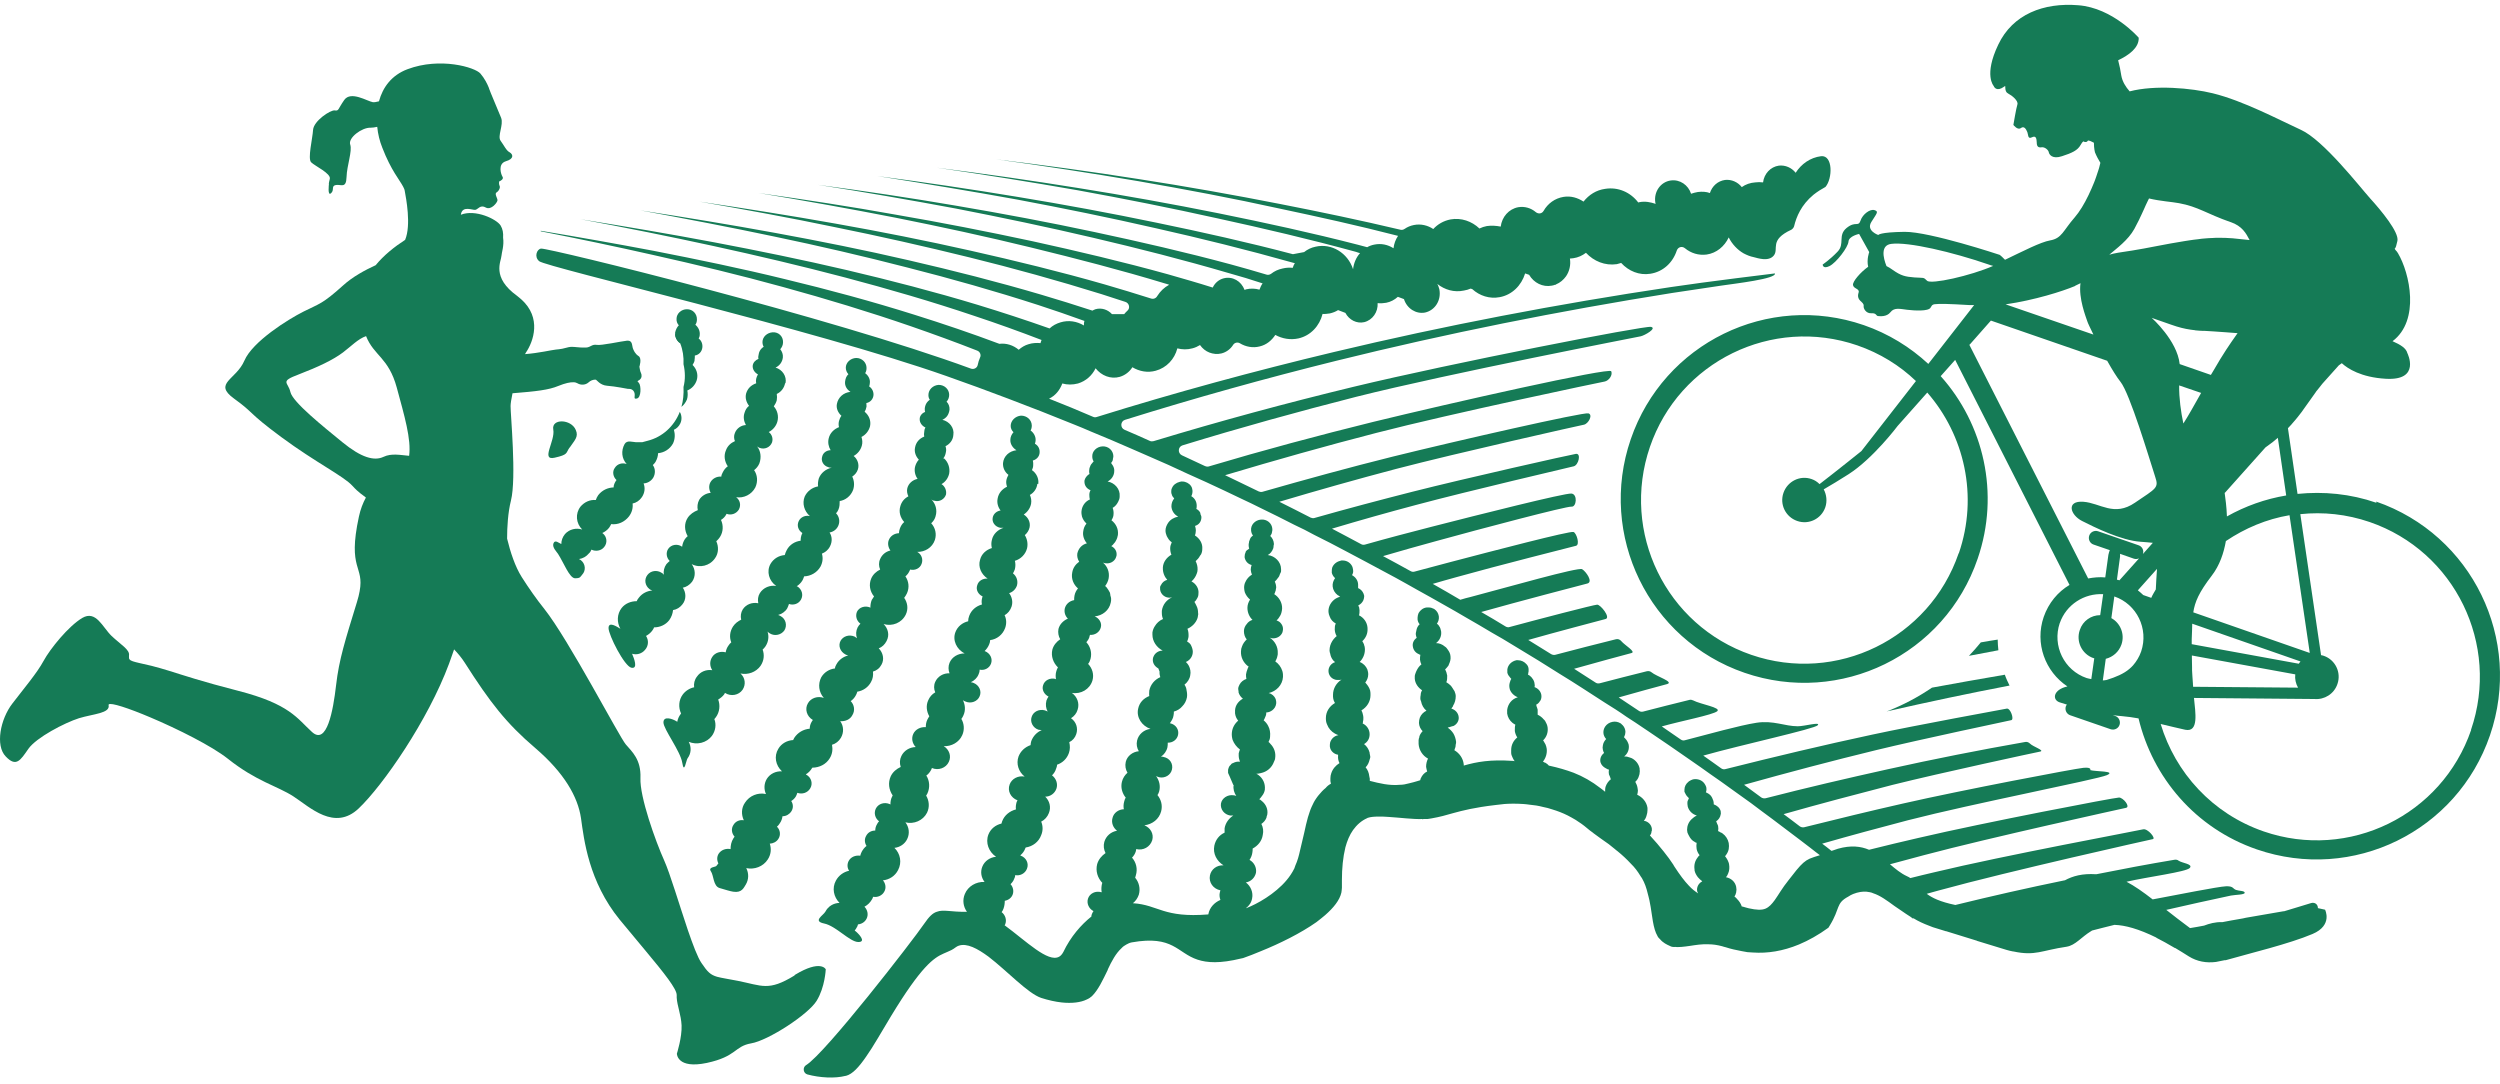 <?xml version="1.0" encoding="UTF-8"?>
<svg xmlns="http://www.w3.org/2000/svg" width="166" height="72" viewBox="0 0 166 72" fill="none">
  <g id="Group">
    <g id="Group_2">
      <path id="Vector" d="M37.815 29.721C37.56 30.08 37.757 30.185 36.819 30.393C35.882 30.602 36.877 29.28 36.738 28.526C36.599 27.772 37.93 27.818 38.231 28.549C38.44 29.013 38.139 29.245 37.826 29.721H37.815Z" fill="#157B56"></path>
      <path id="Vector_2" d="M45.141 27.354C45.269 27.563 45.292 27.864 45.176 28.108C45.084 28.305 44.933 28.456 44.748 28.537C44.829 28.827 44.829 29.14 44.69 29.442C44.482 29.825 44.1 30.057 43.695 30.092C43.695 30.266 43.637 30.463 43.544 30.637C43.498 30.73 43.417 30.811 43.347 30.881C43.521 31.113 43.532 31.449 43.37 31.727C43.22 31.959 42.977 32.087 42.734 32.099C42.85 32.4 42.815 32.725 42.618 33.015C42.468 33.235 42.248 33.386 42.005 33.433C42.039 33.734 41.958 34.036 41.762 34.291C41.472 34.662 41.032 34.859 40.581 34.801C40.546 34.883 40.5 34.964 40.442 35.045C40.326 35.196 40.164 35.312 39.991 35.393L40.025 35.416C40.303 35.637 40.349 36.043 40.118 36.321C39.921 36.576 39.551 36.634 39.273 36.495C39.238 36.588 39.18 36.681 39.099 36.75C38.926 36.959 38.694 37.087 38.44 37.122C38.486 37.145 38.544 37.168 38.578 37.203C38.88 37.446 38.914 37.887 38.66 38.154C38.532 38.293 38.555 38.398 38.185 38.398C37.815 38.398 37.421 37.342 37.051 36.774C36.981 36.658 36.645 36.344 36.75 36.078C36.854 35.811 37.097 36.054 37.271 36.124C37.271 35.892 37.352 35.66 37.514 35.463C37.803 35.138 38.254 35.033 38.66 35.161C38.243 34.755 38.185 34.105 38.544 33.641C38.798 33.34 39.169 33.166 39.562 33.201C39.597 33.085 39.655 32.98 39.724 32.876C39.979 32.551 40.349 32.377 40.743 32.365C40.743 32.203 40.812 32.064 40.905 31.913L40.94 31.878C40.708 31.669 40.639 31.31 40.824 31.066C40.986 30.799 41.322 30.706 41.611 30.811C41.276 30.451 41.229 29.929 41.472 29.488C41.634 29.198 42.016 29.361 42.213 29.361H42.653L43 29.268C43.972 29.024 44.76 28.317 45.141 27.342V27.354Z" fill="#157B56"></path>
      <path id="Vector_3" d="M46.125 23.92C46.102 24.036 46.044 24.141 45.986 24.234C46.241 24.477 46.38 24.86 46.264 25.243C46.16 25.568 45.928 25.811 45.639 25.927C45.674 26.113 45.674 26.333 45.616 26.519C45.535 26.716 45.408 26.89 45.246 27.018C45.361 26.623 45.408 26.171 45.385 25.695C45.512 25.208 45.5 24.686 45.385 24.187C45.408 23.7 45.338 23.224 45.165 22.795C44.956 22.644 44.817 22.401 44.829 22.134V22.076C44.875 21.89 44.945 21.728 45.072 21.6C44.968 21.484 44.91 21.333 44.922 21.171C44.922 20.823 45.234 20.533 45.616 20.533C45.998 20.533 46.287 20.835 46.276 21.217C46.276 21.357 46.241 21.461 46.172 21.565C46.357 21.716 46.496 21.971 46.461 22.25C46.461 22.331 46.426 22.401 46.392 22.482C46.565 22.598 46.669 22.841 46.635 23.085C46.6 23.363 46.392 23.572 46.137 23.607C46.137 23.712 46.137 23.816 46.114 23.932L46.125 23.92Z" fill="#157B56"></path>
      <path id="Vector_4" d="M52.133 25.428C52.075 25.765 51.855 26.032 51.577 26.159C51.6 26.287 51.6 26.438 51.577 26.577C51.542 26.716 51.461 26.867 51.38 26.983C51.612 27.238 51.727 27.633 51.612 28.015C51.519 28.317 51.311 28.549 51.045 28.688C51.253 28.839 51.346 29.117 51.264 29.373C51.137 29.709 50.767 29.86 50.454 29.744C50.373 29.721 50.315 29.674 50.269 29.639C50.512 29.941 50.57 30.37 50.42 30.776C50.339 30.962 50.223 31.101 50.072 31.217C50.292 31.53 50.339 31.971 50.153 32.366C49.91 32.841 49.378 33.096 48.88 33.015C49.135 33.201 49.216 33.537 49.065 33.827C48.892 34.117 48.544 34.233 48.243 34.117L48.22 34.164C48.139 34.315 48.024 34.431 47.873 34.523C48.035 34.871 48.035 35.3 47.804 35.66C47.734 35.765 47.653 35.857 47.561 35.939C47.723 36.287 47.723 36.727 47.48 37.064C47.132 37.574 46.472 37.737 45.928 37.458C46.183 37.806 46.206 38.27 45.952 38.63C45.79 38.839 45.57 38.978 45.338 39.024C45.558 39.338 45.581 39.802 45.315 40.126C45.153 40.335 44.933 40.474 44.69 40.509C44.667 40.741 44.586 40.973 44.435 41.182C44.192 41.495 43.81 41.658 43.428 41.658C43.405 41.739 43.347 41.82 43.289 41.901C43.174 42.041 43.046 42.145 42.896 42.226C43.081 42.505 43.07 42.887 42.827 43.154C42.618 43.409 42.271 43.502 41.97 43.409C42.097 43.711 42.387 44.43 41.924 44.337C41.461 44.245 40.407 42.168 40.407 41.704C40.407 41.24 40.963 41.611 41.194 41.751C40.951 41.321 40.963 40.776 41.276 40.37C41.519 40.068 41.889 39.918 42.282 39.918C42.306 39.836 42.364 39.755 42.421 39.686C42.641 39.396 42.977 39.233 43.313 39.21C43.243 39.187 43.174 39.152 43.127 39.117C42.827 38.885 42.757 38.479 42.989 38.178C43.209 37.888 43.625 37.83 43.938 38.038C43.995 38.062 44.042 38.12 44.077 38.166C44.042 37.922 44.1 37.667 44.25 37.458C44.32 37.377 44.389 37.319 44.47 37.249C44.25 37.041 44.204 36.693 44.366 36.449C44.563 36.159 44.968 36.089 45.269 36.287L45.292 36.31C45.315 36.124 45.373 35.962 45.477 35.799C45.535 35.718 45.593 35.66 45.662 35.602C45.442 35.219 45.419 34.755 45.662 34.384C45.824 34.141 46.067 33.978 46.334 33.874C46.287 33.653 46.31 33.41 46.426 33.189C46.588 32.922 46.889 32.748 47.19 32.725C47.074 32.516 47.051 32.25 47.167 32.029C47.306 31.774 47.595 31.623 47.896 31.646C47.896 31.553 47.943 31.461 47.989 31.368C48.07 31.206 48.174 31.066 48.325 30.962C48.105 30.637 48.047 30.243 48.209 29.883C48.313 29.605 48.533 29.407 48.799 29.291C48.73 29.129 48.718 28.932 48.799 28.746C48.915 28.445 49.204 28.236 49.528 28.224C49.389 27.969 49.343 27.679 49.436 27.412C49.494 27.215 49.586 27.064 49.737 26.948C49.551 26.704 49.47 26.426 49.54 26.136C49.633 25.811 49.864 25.568 50.211 25.452C50.188 25.347 50.188 25.254 50.211 25.15C50.234 25.046 50.269 24.964 50.327 24.86C50.107 24.744 49.957 24.512 49.98 24.28C50.003 24.071 50.165 23.909 50.362 23.828C50.339 23.746 50.339 23.677 50.362 23.607C50.385 23.363 50.501 23.155 50.709 23.027C50.651 22.934 50.628 22.818 50.628 22.714C50.628 22.366 50.94 22.087 51.311 22.064C51.704 22.041 52.005 22.343 51.994 22.726C51.994 22.911 51.913 23.073 51.809 23.189C51.924 23.329 52.005 23.538 51.982 23.735C51.947 24.048 51.751 24.292 51.496 24.408C51.936 24.535 52.26 24.976 52.156 25.463L52.133 25.428Z" fill="#157B56"></path>
      <path id="Vector_5" d="M57.515 27.029C57.515 27.145 57.469 27.25 57.411 27.342C57.688 27.563 57.851 27.922 57.77 28.305C57.688 28.618 57.48 28.874 57.202 29.013C57.26 29.198 57.283 29.396 57.225 29.593C57.145 29.894 56.936 30.138 56.681 30.277C56.936 30.474 57.075 30.846 56.959 31.182C56.89 31.379 56.763 31.53 56.589 31.646C56.716 31.901 56.751 32.215 56.647 32.528C56.496 32.934 56.138 33.212 55.755 33.27C55.755 33.444 55.755 33.641 55.675 33.827C55.64 33.92 55.582 34.013 55.513 34.082C55.721 34.291 55.79 34.616 55.663 34.906C55.559 35.15 55.339 35.312 55.084 35.358C55.258 35.625 55.269 35.962 55.119 36.263C55.003 36.507 54.806 36.669 54.575 36.762C54.656 37.04 54.633 37.33 54.482 37.62C54.251 38.026 53.822 38.258 53.394 38.27C53.371 38.351 53.325 38.456 53.29 38.525C53.197 38.688 53.059 38.827 52.897 38.931H52.931C53.244 39.117 53.36 39.5 53.186 39.813C53.024 40.103 52.677 40.207 52.387 40.103C52.364 40.196 52.318 40.289 52.272 40.393C52.133 40.625 51.913 40.764 51.67 40.834C51.739 40.857 51.785 40.88 51.843 40.915C52.179 41.101 52.283 41.53 52.086 41.855C51.878 42.156 51.45 42.261 51.126 42.063C51.068 42.04 51.01 41.982 50.964 41.936C51.068 42.249 51.033 42.609 50.825 42.922C50.767 43.003 50.709 43.073 50.639 43.131C50.767 43.479 50.732 43.873 50.501 44.21C50.2 44.639 49.656 44.824 49.169 44.72C49.482 44.998 49.54 45.451 49.308 45.799C49.054 46.17 48.521 46.263 48.139 46.008L48.081 46.112C47.977 46.251 47.838 46.356 47.688 46.449C47.827 46.82 47.792 47.272 47.537 47.62L47.433 47.748C47.572 48.107 47.514 48.525 47.271 48.861C46.924 49.325 46.276 49.488 45.732 49.256C45.917 49.604 45.905 50.022 45.651 50.358C45.558 50.486 45.431 51.437 45.303 50.648C45.176 49.859 44.053 48.421 44.053 47.968C44.053 47.516 44.655 47.724 44.945 47.91L44.968 47.933C45.002 47.748 45.072 47.574 45.199 47.411L45.222 47.377C45.037 46.971 45.06 46.483 45.338 46.112C45.523 45.868 45.801 45.694 46.091 45.636C46.056 45.393 46.114 45.138 46.276 44.929C46.507 44.592 46.901 44.442 47.294 44.5C47.121 44.233 47.109 43.896 47.294 43.618C47.48 43.328 47.861 43.224 48.186 43.316C48.209 43.166 48.267 43.003 48.371 42.864C48.417 42.783 48.487 42.713 48.556 42.655C48.417 42.307 48.463 41.924 48.672 41.599C48.811 41.391 48.996 41.251 49.216 41.147C49.158 40.915 49.193 40.671 49.32 40.463C49.54 40.126 49.945 39.975 50.35 40.056C50.304 39.825 50.327 39.593 50.454 39.384C50.686 39.013 51.126 38.839 51.542 38.908C51.056 38.572 50.883 37.945 51.16 37.446C51.369 37.087 51.716 36.89 52.109 36.855C52.133 36.75 52.179 36.646 52.237 36.53C52.422 36.17 52.781 35.95 53.163 35.904C53.163 35.741 53.186 35.59 53.255 35.44L53.279 35.393C53.001 35.219 52.897 34.894 53.035 34.604C53.163 34.326 53.487 34.198 53.776 34.268C53.394 33.943 53.255 33.421 53.429 32.98C53.591 32.621 53.927 32.365 54.32 32.296C54.297 32.133 54.32 31.948 54.367 31.774C54.505 31.402 54.83 31.147 55.223 31.055C55.142 31.055 55.073 31.055 55.003 31.02C54.667 30.927 54.494 30.602 54.598 30.3C54.656 30.057 54.899 29.894 55.154 29.894C55.015 29.662 54.957 29.384 55.026 29.106C55.107 28.758 55.374 28.491 55.709 28.363C55.675 28.235 55.675 28.096 55.709 27.957C55.744 27.829 55.79 27.713 55.871 27.609C55.64 27.4 55.513 27.11 55.57 26.82C55.651 26.391 55.999 26.066 56.473 26.02C56.23 25.869 56.08 25.614 56.114 25.335C56.138 25.138 56.195 24.976 56.334 24.848C56.23 24.732 56.161 24.581 56.161 24.419C56.161 24.071 56.473 23.781 56.855 23.769C57.225 23.769 57.538 24.059 57.538 24.43C57.538 24.558 57.515 24.674 57.446 24.779C57.642 24.918 57.793 25.173 57.758 25.428C57.758 25.509 57.735 25.591 57.712 25.66C57.897 25.776 58.013 25.997 58.001 26.229C57.978 26.507 57.781 26.716 57.526 26.762C57.526 26.867 57.55 26.971 57.526 27.087L57.515 27.029Z" fill="#157B56"></path>
      <path id="Vector_6" d="M62.689 30.44C62.955 30.683 63.094 31.066 63.025 31.449C62.955 31.751 62.77 32.006 62.515 32.145C62.735 32.284 62.862 32.551 62.816 32.83C62.724 33.143 62.376 33.352 62.041 33.247C61.971 33.247 61.902 33.212 61.844 33.166C62.122 33.444 62.249 33.862 62.122 34.28C62.075 34.465 61.971 34.616 61.832 34.744C62.11 35.045 62.203 35.463 62.075 35.857C61.902 36.368 61.404 36.658 60.906 36.646C61.184 36.797 61.311 37.133 61.196 37.435C61.092 37.736 60.756 37.899 60.432 37.818L60.409 37.876C60.339 38.038 60.247 38.166 60.119 38.27C60.339 38.595 60.397 39.001 60.223 39.395C60.166 39.511 60.108 39.604 60.038 39.697C60.258 40.01 60.328 40.428 60.142 40.811C59.876 41.356 59.251 41.611 58.672 41.437C58.973 41.739 59.078 42.168 58.869 42.562C58.753 42.794 58.568 42.968 58.348 43.05C58.638 43.34 58.73 43.781 58.533 44.129C58.406 44.372 58.209 44.523 57.966 44.593C57.989 44.825 57.966 45.068 57.827 45.3C57.642 45.637 57.307 45.869 56.925 45.927C56.901 46.019 56.867 46.101 56.82 46.182C56.739 46.333 56.624 46.46 56.485 46.553C56.728 46.797 56.786 47.179 56.6 47.481C56.45 47.783 56.114 47.91 55.79 47.887C56.022 48.2 56.045 48.63 55.837 48.989C55.698 49.221 55.489 49.384 55.246 49.453C55.304 49.755 55.269 50.068 55.096 50.346C54.853 50.752 54.401 50.973 53.938 50.973L53.915 51.008C53.811 51.182 53.672 51.321 53.51 51.414L53.533 51.437C53.88 51.623 53.996 52.052 53.788 52.365C53.614 52.643 53.267 52.759 52.943 52.643C52.92 52.724 52.885 52.806 52.85 52.875C52.769 53.014 52.665 53.107 52.538 53.189C52.677 53.397 52.688 53.664 52.538 53.885C52.399 54.082 52.191 54.198 51.959 54.198C51.936 54.36 51.878 54.534 51.774 54.673C51.727 54.755 51.67 54.824 51.589 54.894C51.809 55.103 51.855 55.451 51.681 55.706C51.554 55.903 51.334 56.008 51.114 56.019C51.23 56.367 51.195 56.75 50.975 57.075C50.674 57.539 50.096 57.759 49.551 57.643C49.725 57.98 49.725 58.386 49.528 58.722C49.389 58.931 49.274 59.302 48.683 59.209C48.475 59.175 48.209 59.093 47.781 58.966C47.352 58.838 47.398 58.13 47.202 57.852C47.005 57.574 47.503 57.574 47.561 57.504L47.7 57.33C47.595 57.121 47.595 56.877 47.723 56.68C47.896 56.425 48.209 56.321 48.51 56.379C48.51 56.135 48.556 55.892 48.695 55.671L48.776 55.555C48.579 55.335 48.533 55.022 48.706 54.766C48.845 54.534 49.112 54.418 49.389 54.465C49.216 54.093 49.216 53.653 49.47 53.293C49.771 52.829 50.327 52.608 50.859 52.724C50.721 52.411 50.721 52.04 50.917 51.715C51.137 51.367 51.531 51.193 51.924 51.217C51.496 50.822 51.38 50.207 51.681 49.72C51.89 49.36 52.272 49.163 52.665 49.14L52.734 49.001C52.966 48.641 53.348 48.421 53.765 48.386C53.765 48.224 53.811 48.061 53.904 47.91L53.973 47.806C53.568 47.574 53.417 47.075 53.649 46.692C53.846 46.344 54.309 46.193 54.702 46.344C54.367 45.961 54.297 45.428 54.529 44.975C54.725 44.639 55.061 44.43 55.443 44.384C55.443 44.291 55.489 44.198 55.536 44.117C55.698 43.815 55.999 43.595 56.323 43.525C56.253 43.502 56.184 43.49 56.138 43.456C55.79 43.27 55.64 42.876 55.813 42.551C55.987 42.238 56.392 42.11 56.751 42.272C56.809 42.307 56.855 42.342 56.901 42.377C56.82 42.133 56.832 41.89 56.948 41.657C56.994 41.565 57.063 41.483 57.133 41.414C56.878 41.228 56.786 40.904 56.901 40.625C57.04 40.324 57.434 40.196 57.77 40.335L57.793 40.358C57.793 40.184 57.816 39.999 57.885 39.836C57.932 39.755 57.978 39.685 58.036 39.604C57.758 39.268 57.677 38.815 57.851 38.409C57.966 38.143 58.186 37.945 58.441 37.818C58.348 37.597 58.337 37.354 58.441 37.122C58.568 36.82 58.823 36.623 59.124 36.553C58.985 36.368 58.927 36.101 59.008 35.88C59.112 35.59 59.379 35.416 59.691 35.405C59.691 35.3 59.714 35.208 59.749 35.103C59.807 34.941 59.899 34.778 60.038 34.662C59.772 34.361 59.668 33.978 59.784 33.607C59.865 33.317 60.05 33.096 60.316 32.957C60.235 32.783 60.2 32.597 60.247 32.412C60.328 32.099 60.594 31.867 60.929 31.797C60.767 31.577 60.698 31.287 60.756 31.008C60.802 30.823 60.883 30.66 61.011 30.521C60.814 30.312 60.698 30.022 60.756 29.732C60.814 29.372 61.045 29.117 61.369 28.99C61.346 28.885 61.346 28.781 61.369 28.677C61.369 28.584 61.392 28.479 61.45 28.387C61.219 28.282 61.057 28.062 61.068 27.818C61.068 27.609 61.23 27.424 61.427 27.354C61.404 27.284 61.404 27.215 61.404 27.134C61.404 27.076 61.427 26.994 61.439 26.948C61.485 26.786 61.589 26.646 61.74 26.542C61.67 26.449 61.647 26.345 61.647 26.229C61.647 25.869 61.948 25.579 62.33 25.556C62.712 25.556 63.025 25.846 63.025 26.217C63.025 26.38 62.967 26.554 62.851 26.67C62.99 26.809 63.059 26.994 63.048 27.203C63.025 27.366 62.978 27.505 62.886 27.632C62.805 27.737 62.7 27.818 62.573 27.876C63.036 27.98 63.383 28.41 63.302 28.885C63.279 29.233 63.059 29.488 62.781 29.628C62.828 29.767 62.839 29.895 62.805 30.034C62.781 30.185 62.724 30.335 62.631 30.44H62.689Z" fill="#157B56"></path>
      <path id="Vector_7" d="M132.647 42.469C132.647 42.713 132.67 42.945 132.693 43.177C132.045 43.305 131.385 43.421 130.737 43.548C131.015 43.258 131.27 42.968 131.524 42.655C131.895 42.586 132.277 42.528 132.647 42.469Z" fill="#157B56"></path>
      <path id="Vector_8" d="M128.283 45.66C129.892 45.358 131.513 45.08 133.122 44.801C133.203 45.045 133.318 45.289 133.434 45.521C130.702 46.043 127.982 46.623 125.274 47.238C126.339 46.832 127.346 46.298 128.283 45.66Z" fill="#157B56"></path>
      <path id="Vector_9" d="M154.384 60.404C154.384 60.404 154.917 61.437 153.551 62.017C151.988 62.678 149.407 63.293 147.787 63.757C147.764 63.757 147.74 63.757 147.717 63.757C147.521 63.791 147.324 63.838 147.139 63.873C146.502 63.954 145.889 63.849 145.333 63.502C145.02 63.304 144.708 63.107 144.43 62.945H144.407C143.956 62.678 143.539 62.446 143.168 62.26C143.168 62.26 143.176 62.26 143.192 62.26C141.988 61.669 141.108 61.437 140.425 61.413C140.402 61.413 140.402 61.413 140.39 61.413C139.904 61.529 139.43 61.657 138.967 61.773C138.932 61.773 138.897 61.796 138.863 61.819C138.203 62.214 137.809 62.771 137.219 62.863C135.552 63.107 135.147 63.49 133.689 63.177H133.666C133.399 63.13 133.11 63.038 132.774 62.933L131.258 62.469H131.281L129.221 61.831H129.198L128.596 61.645C128.422 61.599 128.26 61.541 128.098 61.471C127.728 61.332 127.369 61.17 127.056 60.973C127.056 60.973 127.033 60.972 127.022 60.996C126.964 60.949 126.906 60.903 126.848 60.868C126.454 60.624 126.119 60.369 125.795 60.16C125.274 59.778 124.846 59.465 124.383 59.314C124.244 59.244 124.093 59.233 123.943 59.209C123.676 59.186 123.376 59.233 123.051 59.36C122.924 59.418 122.82 59.465 122.727 59.534C121.882 59.986 122.206 60.3 121.5 61.448C121.477 61.495 121.443 61.553 121.408 61.599C120.736 62.086 120.088 62.446 119.452 62.713C118.387 63.154 117.357 63.316 116.384 63.246C116.257 63.246 116.141 63.223 116.026 63.223C115.898 63.2 115.782 63.177 115.644 63.154C115.285 63.084 114.938 63.014 114.59 62.898C114.509 62.875 114.428 62.863 114.347 62.829C114.035 62.747 113.734 62.701 113.456 62.701C113.005 62.678 112.599 62.748 112.217 62.806C112.032 62.829 111.835 62.864 111.65 62.875C111.511 62.875 111.372 62.898 111.245 62.875C111.245 62.875 111.106 62.898 110.967 62.852C110.828 62.794 110.551 62.655 110.551 62.643C110.446 62.573 110.331 62.492 110.238 62.376C110.215 62.353 110.18 62.318 110.157 62.295C110.157 62.272 110.134 62.272 110.111 62.249C110.088 62.225 110.076 62.179 110.053 62.144C109.914 61.912 109.821 61.576 109.752 61.181C109.729 61.019 109.694 60.845 109.671 60.659C109.625 60.369 109.59 60.079 109.521 59.778C109.497 59.627 109.439 59.476 109.405 59.314C109.324 58.966 109.208 58.629 109.034 58.328C109.011 58.293 108.988 58.246 108.953 58.212C108.953 58.188 108.93 58.177 108.919 58.154C108.745 57.864 108.537 57.585 108.294 57.353C108.016 57.051 107.715 56.773 107.402 56.518C107.344 56.471 107.287 56.437 107.229 56.379C107.09 56.274 106.962 56.158 106.824 56.054C106.453 55.787 106.106 55.555 105.805 55.323C105.805 55.323 105.797 55.315 105.782 55.3C105.631 55.196 105.481 55.079 105.377 54.987C105.134 54.778 104.879 54.604 104.624 54.441C104.451 54.337 104.277 54.244 104.103 54.151C103.756 53.977 103.421 53.85 103.073 53.745C102.865 53.676 102.668 53.618 102.46 53.583C102.159 53.502 101.846 53.455 101.569 53.432C101.43 53.409 101.279 53.397 101.152 53.386C100.643 53.351 100.203 53.362 99.89 53.386C99.67 53.409 99.485 53.432 99.288 53.455C97.899 53.618 97.135 53.815 96.499 53.989C96.024 54.128 95.608 54.244 95.075 54.337C94.983 54.36 94.901 54.36 94.786 54.383H94.705C94.647 54.383 94.589 54.383 94.52 54.383C94.473 54.407 94.439 54.407 94.439 54.383C93.825 54.407 92.969 54.291 92.205 54.244C91.962 54.221 91.742 54.221 91.522 54.221C91.244 54.221 91.001 54.244 90.827 54.302C90.827 54.302 90.804 54.302 90.781 54.325C90.387 54.499 90.086 54.778 89.843 55.114C89.612 55.439 89.45 55.834 89.334 56.263C89.172 56.924 89.103 57.666 89.103 58.432C89.103 58.594 89.103 58.78 89.103 58.943C89.103 59.047 89.079 59.163 89.068 59.267C88.952 59.778 88.547 60.276 87.991 60.764C87.818 60.914 87.621 61.065 87.413 61.228C86.359 61.97 84.97 62.655 83.732 63.154C83.315 63.328 82.91 63.49 82.54 63.617C82.505 63.617 82.459 63.641 82.424 63.641C81 63.989 80.155 63.931 79.519 63.722C78.153 63.27 77.91 62.086 75.155 62.573C75.016 62.597 74.9 62.655 74.796 62.713C74.669 62.782 74.565 62.852 74.472 62.956C74.09 63.304 73.812 63.826 73.558 64.371V64.395C73.234 65.056 72.921 65.74 72.504 66.146C72.412 66.228 72.296 66.309 72.157 66.367C71.763 66.564 71.173 66.634 70.502 66.564C70.074 66.518 69.611 66.413 69.136 66.262C68.245 65.961 66.879 64.476 65.64 63.525C64.9 62.98 64.205 62.608 63.661 62.794C63.592 62.817 63.522 62.852 63.464 62.898C63.268 63.049 63.094 63.13 62.92 63.2C62.839 63.235 62.735 63.281 62.654 63.316C61.994 63.606 61.172 64.163 59.158 67.481C58.51 68.548 57.989 69.487 57.503 70.172C57.029 70.856 56.612 71.32 56.172 71.436H56.149C55.431 71.622 54.436 71.564 53.614 71.344C53.325 71.262 53.279 70.868 53.533 70.717C54.795 69.951 60.629 62.423 61.369 61.332C61.693 60.856 61.937 60.624 62.203 60.543C62.642 60.369 63.152 60.566 64.205 60.543C63.962 60.207 63.893 59.766 64.066 59.36C64.275 58.85 64.807 58.536 65.374 58.56C65.154 58.27 65.085 57.898 65.224 57.55C65.374 57.167 65.745 56.924 66.138 56.889C65.652 56.564 65.421 55.961 65.629 55.416C65.779 55.033 66.103 54.778 66.497 54.685L66.543 54.534C66.694 54.128 67.052 53.85 67.458 53.745C67.434 53.583 67.458 53.421 67.504 53.258L67.562 53.142C67.11 52.968 66.879 52.516 67.041 52.087C67.18 51.704 67.608 51.483 68.036 51.565C67.631 51.24 67.458 50.718 67.631 50.23C67.77 49.871 68.06 49.604 68.43 49.476C68.43 49.395 68.453 49.302 68.476 49.209C68.604 48.873 68.847 48.618 69.171 48.479C69.101 48.479 69.032 48.456 68.962 48.456C68.592 48.34 68.384 47.945 68.499 47.609C68.604 47.249 69.009 47.063 69.379 47.168C69.448 47.191 69.506 47.214 69.564 47.249C69.448 47.029 69.414 46.785 69.483 46.518C69.518 46.425 69.564 46.333 69.622 46.251C69.333 46.112 69.159 45.787 69.263 45.497C69.356 45.172 69.726 44.987 70.085 45.08L70.12 45.103C70.085 44.917 70.085 44.743 70.143 44.558C70.166 44.477 70.201 44.384 70.247 44.314C69.935 44.013 69.773 43.572 69.877 43.131C69.958 42.841 70.155 42.609 70.398 42.446C70.282 42.249 70.236 42.006 70.282 41.762C70.363 41.449 70.606 41.205 70.907 41.078C70.733 40.904 70.652 40.672 70.699 40.416C70.768 40.115 71.011 39.906 71.324 39.848C71.324 39.743 71.324 39.651 71.347 39.546C71.382 39.361 71.463 39.21 71.578 39.071C71.277 38.815 71.115 38.421 71.196 38.015C71.243 37.713 71.416 37.47 71.659 37.296C71.555 37.145 71.509 36.948 71.532 36.762C71.601 36.426 71.833 36.159 72.169 36.078C71.983 35.857 71.879 35.567 71.925 35.289C71.949 35.103 72.007 34.929 72.134 34.778V34.755C71.995 34.628 71.902 34.477 71.844 34.303C71.821 34.187 71.798 34.082 71.81 33.966V33.943L71.833 33.804C71.902 33.526 72.088 33.282 72.365 33.166C72.342 33.073 72.331 32.969 72.331 32.853C72.331 32.748 72.354 32.656 72.412 32.551C72.169 32.458 72.007 32.249 72.007 31.983C72.007 31.936 72.007 31.89 72.03 31.843C72.053 31.774 72.076 31.727 72.122 31.669C72.145 31.646 72.157 31.623 72.18 31.6C72.227 31.553 72.273 31.507 72.342 31.472C72.319 31.403 72.319 31.333 72.319 31.275C72.319 31.159 72.342 31.055 72.388 30.973C72.388 30.973 72.388 30.973 72.388 30.95C72.423 30.869 72.47 30.799 72.539 30.73C72.539 30.73 72.585 30.66 72.62 30.637C72.562 30.556 72.527 30.44 72.527 30.324C72.504 29.964 72.817 29.663 73.199 29.639C73.592 29.616 73.916 29.906 73.928 30.289C73.928 30.358 73.905 30.428 73.893 30.486C73.893 30.509 73.893 30.533 73.893 30.544C73.87 30.625 73.824 30.683 73.778 30.741C73.801 30.765 73.812 30.811 73.847 30.846C73.916 30.939 73.974 31.055 73.986 31.194C73.986 31.217 73.986 31.24 73.986 31.275C73.986 31.577 73.801 31.843 73.546 31.971C74.009 32.052 74.391 32.47 74.345 32.957V32.98C74.345 33.108 74.298 33.212 74.252 33.305C74.171 33.468 74.067 33.607 73.916 33.7C73.916 33.7 73.893 33.7 73.882 33.723C73.928 33.85 73.951 34.001 73.94 34.129C73.94 34.303 73.87 34.43 73.801 34.546C74.102 34.778 74.275 35.126 74.229 35.521C74.206 35.648 74.171 35.776 74.102 35.892C74.067 35.973 74.021 36.031 73.963 36.089C73.916 36.159 73.859 36.217 73.789 36.263C74.032 36.379 74.183 36.623 74.136 36.901C74.136 36.925 74.136 36.936 74.113 36.959C74.113 36.983 74.09 37.029 74.09 37.041C73.986 37.284 73.708 37.447 73.407 37.4C73.349 37.4 73.28 37.377 73.234 37.354C73.534 37.609 73.685 37.992 73.615 38.398C73.581 38.595 73.488 38.769 73.384 38.908C73.407 38.943 73.442 38.966 73.477 39.001C73.558 39.117 73.639 39.221 73.697 39.349C73.72 39.407 73.72 39.477 73.731 39.546C73.754 39.627 73.778 39.685 73.778 39.755C73.778 39.848 73.778 39.929 73.754 40.01C73.65 40.532 73.199 40.88 72.689 40.927C72.99 41.054 73.176 41.367 73.095 41.657C73.014 41.982 72.701 42.18 72.377 42.156L72.354 42.214C72.331 42.388 72.238 42.516 72.134 42.644C72.4 42.934 72.516 43.34 72.412 43.746C72.377 43.873 72.331 43.989 72.25 44.082C72.527 44.372 72.655 44.778 72.539 45.184C72.365 45.764 71.775 46.112 71.173 46.008C71.52 46.263 71.694 46.692 71.555 47.121C71.486 47.365 71.324 47.562 71.115 47.69C71.451 47.922 71.601 48.34 71.463 48.745C71.382 48.989 71.219 49.175 71 49.279C71.057 49.523 71.057 49.766 70.976 49.998C70.838 50.393 70.537 50.66 70.189 50.776C70.189 50.868 70.155 50.973 70.12 51.054C70.074 51.216 69.981 51.356 69.854 51.483C70.131 51.692 70.259 52.052 70.143 52.377C70.027 52.69 69.738 52.898 69.402 52.898C69.692 53.177 69.807 53.595 69.645 53.989C69.553 54.233 69.368 54.441 69.136 54.557C69.252 54.836 69.263 55.149 69.136 55.451C68.974 55.903 68.569 56.205 68.106 56.274L68.083 56.321C68.013 56.518 67.897 56.669 67.747 56.796L67.782 56.819C68.141 56.947 68.337 57.342 68.187 57.69C68.071 57.991 67.736 58.177 67.411 58.107C67.411 58.188 67.388 58.27 67.342 58.351C67.296 58.49 67.203 58.606 67.099 58.71C67.272 58.896 67.33 59.175 67.238 59.407C67.157 59.627 66.937 59.778 66.717 59.812C66.717 59.986 66.694 60.16 66.636 60.323C66.613 60.404 66.555 60.508 66.508 60.566C66.752 60.752 66.856 61.077 66.752 61.355C66.752 61.379 66.728 61.413 66.705 61.437C68.129 62.481 69.587 63.942 70.328 63.525C70.432 63.467 70.525 63.362 70.606 63.212C71.092 62.191 71.787 61.402 72.47 60.856C72.47 60.81 72.47 60.764 72.493 60.717C72.516 60.636 72.562 60.566 72.608 60.497C72.308 60.346 72.145 59.998 72.238 59.685C72.342 59.325 72.747 59.128 73.129 59.244H73.153C73.118 59.058 73.129 58.873 73.176 58.664L73.199 58.629C72.875 58.293 72.736 57.829 72.852 57.376C72.944 57.063 73.153 56.819 73.407 56.645C73.291 56.413 73.257 56.158 73.326 55.903C73.442 55.509 73.766 55.23 74.171 55.161C73.916 54.963 73.778 54.639 73.87 54.314C73.951 53.966 74.275 53.745 74.623 53.734C74.588 53.56 74.599 53.397 74.646 53.223C74.669 53.142 74.692 53.038 74.75 52.968C74.507 52.666 74.403 52.284 74.495 51.913C74.553 51.669 74.692 51.46 74.865 51.309C74.738 51.1 74.692 50.845 74.75 50.59C74.842 50.196 75.213 49.917 75.618 49.882C75.491 49.674 75.444 49.418 75.502 49.175C75.595 48.757 75.965 48.444 76.393 48.398C75.815 48.2 75.444 47.632 75.572 47.063C75.653 46.657 75.93 46.367 76.312 46.217C76.289 46.101 76.312 45.973 76.312 45.857C76.393 45.451 76.671 45.126 77.042 44.964C77.007 44.859 76.984 44.72 76.995 44.593L76.914 44.384C76.66 44.245 76.509 44.001 76.555 43.722C76.555 43.676 76.579 43.641 76.59 43.606C76.683 43.363 76.926 43.2 77.204 43.2C76.799 42.992 76.521 42.586 76.521 42.145C76.521 42.11 76.521 42.064 76.521 42.029V41.994C76.544 41.843 76.602 41.692 76.683 41.576C76.799 41.379 76.984 41.205 77.204 41.112C77.204 41.112 77.204 41.112 77.227 41.112C77.169 40.973 77.146 40.846 77.146 40.695C77.146 40.66 77.146 40.614 77.146 40.579V40.556C77.204 40.15 77.458 39.825 77.829 39.662C77.748 39.685 77.69 39.685 77.609 39.685C77.261 39.662 77.007 39.361 77.03 39.047C77.03 39.024 77.03 39.013 77.03 38.989C77.03 38.943 77.053 38.897 77.088 38.85C77.169 38.676 77.319 38.549 77.505 38.502C77.319 38.293 77.204 38.015 77.215 37.713C77.215 37.713 77.215 37.713 77.215 37.69V37.667C77.238 37.319 77.47 37.006 77.782 36.832C77.725 36.693 77.701 36.565 77.701 36.403C77.701 36.263 77.748 36.136 77.805 36.008C77.725 35.95 77.655 35.892 77.609 35.822C77.551 35.741 77.516 35.672 77.47 35.59C77.424 35.474 77.389 35.358 77.389 35.231C77.389 35.045 77.458 34.883 77.562 34.72C77.713 34.5 77.944 34.361 78.234 34.303C77.968 34.175 77.794 33.908 77.782 33.618C77.782 33.421 77.852 33.236 77.968 33.096C77.887 33.015 77.829 32.934 77.805 32.83C77.782 32.783 77.771 32.725 77.771 32.667C77.771 32.586 77.771 32.493 77.817 32.412C77.898 32.203 78.095 32.052 78.338 31.994C78.373 31.994 78.407 31.971 78.442 31.971C78.523 31.971 78.604 31.971 78.674 31.994C78.894 32.052 79.079 32.203 79.148 32.4C79.171 32.47 79.171 32.539 79.183 32.597C79.183 32.725 79.16 32.841 79.102 32.946C79.322 33.073 79.461 33.305 79.461 33.572C79.461 33.653 79.461 33.723 79.438 33.792C79.553 33.85 79.634 33.931 79.692 34.036C79.692 34.036 79.715 34.117 79.715 34.152C79.739 34.21 79.773 34.268 79.773 34.338C79.773 34.477 79.739 34.593 79.669 34.697C79.623 34.755 79.588 34.802 79.53 34.836C79.472 34.871 79.414 34.906 79.357 34.918V34.952C79.38 35.034 79.403 35.103 79.403 35.196V35.231C79.403 35.347 79.38 35.463 79.345 35.556C79.646 35.741 79.866 36.078 79.831 36.449C79.831 36.577 79.808 36.693 79.75 36.809C79.727 36.832 79.704 36.878 79.681 36.901C79.611 37.041 79.507 37.157 79.391 37.261C79.472 37.423 79.53 37.62 79.519 37.829C79.519 37.922 79.496 38.015 79.461 38.096C79.391 38.293 79.264 38.479 79.114 38.607C79.414 38.757 79.623 39.082 79.576 39.43C79.576 39.535 79.553 39.627 79.496 39.72C79.449 39.813 79.391 39.906 79.31 39.964C79.368 40.045 79.391 40.126 79.438 40.208C79.519 40.358 79.553 40.521 79.553 40.706C79.553 40.741 79.576 40.788 79.553 40.822C79.553 40.892 79.53 40.962 79.519 41.031C79.414 41.356 79.16 41.611 78.847 41.75C78.917 41.924 78.928 42.11 78.917 42.296C78.894 42.412 78.87 42.504 78.824 42.597C78.894 42.632 78.94 42.678 78.998 42.725C79.067 42.794 79.102 42.876 79.137 42.968C79.183 43.096 79.218 43.224 79.195 43.374C79.16 43.641 78.986 43.85 78.743 43.955C78.824 44.036 78.894 44.117 78.94 44.21C79.032 44.395 79.079 44.616 79.032 44.836C78.998 45.08 78.847 45.312 78.65 45.462C78.697 45.532 78.731 45.602 78.755 45.671C78.778 45.729 78.778 45.787 78.789 45.845C78.824 45.996 78.836 46.159 78.812 46.309C78.766 46.541 78.662 46.739 78.512 46.889C78.373 47.063 78.164 47.191 77.944 47.249C77.944 47.33 77.944 47.423 77.921 47.516C77.898 47.702 77.782 47.876 77.678 48.026H77.701C78.072 48.108 78.303 48.444 78.222 48.803C78.153 49.117 77.863 49.325 77.539 49.314C77.539 49.418 77.539 49.523 77.516 49.627C77.458 49.882 77.296 50.103 77.088 50.242C77.157 50.242 77.215 50.242 77.273 50.265C77.678 50.346 77.91 50.718 77.817 51.1C77.736 51.46 77.354 51.692 76.972 51.611C76.891 51.588 76.833 51.565 76.764 51.53C76.972 51.82 77.065 52.168 76.972 52.539C76.949 52.632 76.903 52.724 76.856 52.794C77.1 53.096 77.204 53.478 77.1 53.873C76.961 54.395 76.521 54.731 75.988 54.801C76.393 54.963 76.625 55.37 76.509 55.787C76.37 56.239 75.907 56.495 75.444 56.379L75.421 56.518C75.375 56.68 75.282 56.831 75.166 56.947C75.444 57.26 75.549 57.701 75.421 58.119L75.375 58.281C75.629 58.583 75.734 59 75.618 59.407C75.537 59.639 75.409 59.824 75.224 59.975H75.248C76.937 60.091 77.238 60.961 80.236 60.717V60.694C80.317 60.265 80.63 59.928 81.035 59.755C80.977 59.592 80.954 59.418 81 59.244L81.035 59.117C80.56 59.024 80.248 58.594 80.34 58.13C80.421 57.713 80.803 57.434 81.243 57.458C80.792 57.179 80.526 56.68 80.63 56.158C80.711 55.764 80.954 55.451 81.313 55.288C81.313 55.195 81.313 55.103 81.313 54.998C81.371 54.639 81.602 54.337 81.891 54.151C81.822 54.151 81.752 54.151 81.683 54.151C81.29 54.082 81.023 53.745 81.07 53.363C81.127 53.003 81.51 52.748 81.903 52.806C81.972 52.806 82.03 52.829 82.088 52.852C81.949 52.643 81.868 52.388 81.915 52.121H81.891L81.648 51.553L81.579 51.402L81.544 51.321V51.228C81.544 51.228 81.544 51.147 81.544 51.112C81.567 51.019 81.591 50.938 81.637 50.868C81.66 50.845 81.695 50.81 81.718 50.787C81.741 50.764 81.764 50.718 81.799 50.694C81.822 50.694 81.845 50.671 81.868 50.671C81.996 50.602 82.146 50.555 82.308 50.578H82.331C82.285 50.439 82.25 50.312 82.25 50.172C82.25 50.126 82.25 50.068 82.25 50.022C82.273 49.94 82.297 49.848 82.331 49.766C82.111 49.604 81.938 49.372 81.845 49.128C81.799 48.966 81.776 48.792 81.799 48.618C81.834 48.316 81.984 48.05 82.216 47.852C82.1 47.713 82.03 47.551 82.007 47.365C82.007 47.365 82.007 47.226 82.007 47.156C82.03 46.82 82.239 46.553 82.528 46.391C82.389 46.286 82.285 46.135 82.239 45.973V45.892C82.239 45.892 82.216 45.787 82.216 45.741C82.216 45.636 82.262 45.544 82.308 45.451C82.401 45.277 82.563 45.149 82.76 45.08C82.736 44.987 82.736 44.883 82.736 44.778C82.76 44.651 82.783 44.546 82.829 44.442C82.852 44.372 82.875 44.314 82.91 44.256C82.91 44.256 82.887 44.233 82.864 44.233C82.563 44.001 82.378 43.641 82.401 43.247C82.401 43.131 82.424 43.026 82.47 42.922C82.528 42.748 82.644 42.586 82.783 42.458C82.655 42.307 82.597 42.11 82.597 41.901C82.597 41.727 82.678 41.553 82.783 41.437C82.875 41.298 83.014 41.205 83.165 41.159C82.956 40.962 82.829 40.672 82.829 40.358C82.829 40.161 82.898 39.975 83.003 39.813C82.841 39.674 82.725 39.511 82.655 39.326C82.632 39.233 82.609 39.129 82.609 39.024C82.609 38.885 82.632 38.769 82.69 38.653C82.771 38.456 82.933 38.27 83.13 38.154C83.084 38.061 83.061 37.945 83.049 37.829C83.049 37.725 83.072 37.62 83.107 37.516C82.864 37.458 82.69 37.261 82.644 37.017V36.971V36.948C82.644 36.843 82.667 36.751 82.713 36.658C82.713 36.658 82.713 36.658 82.713 36.635C82.76 36.553 82.841 36.495 82.922 36.449C82.922 36.449 82.922 36.426 82.945 36.426C82.922 36.356 82.91 36.286 82.91 36.205C82.91 36.147 82.91 36.089 82.933 36.031C82.933 35.996 82.933 35.95 82.956 35.915C82.98 35.857 82.991 35.811 83.014 35.764C83.049 35.683 83.118 35.614 83.199 35.556C83.118 35.463 83.084 35.347 83.072 35.219C83.037 34.86 83.327 34.535 83.732 34.5C84.114 34.465 84.461 34.732 84.484 35.126C84.484 35.208 84.484 35.266 84.461 35.324C84.461 35.416 84.403 35.509 84.345 35.59C84.484 35.718 84.577 35.904 84.588 36.112C84.588 36.112 84.588 36.194 84.565 36.24C84.565 36.298 84.565 36.356 84.542 36.414C84.473 36.6 84.357 36.762 84.183 36.855C84.658 36.913 85.063 37.307 85.063 37.794V37.922C85.063 37.992 85.017 38.05 84.993 38.108C84.97 38.201 84.924 38.305 84.855 38.375C84.797 38.456 84.727 38.549 84.646 38.618C84.704 38.746 84.739 38.873 84.739 39.024C84.739 39.059 84.716 39.094 84.716 39.129C84.716 39.163 84.716 39.21 84.692 39.245C84.669 39.326 84.646 39.384 84.612 39.453C84.924 39.651 85.144 40.01 85.132 40.405C85.132 40.498 85.109 40.59 85.086 40.683C85.051 40.822 84.982 40.927 84.901 41.043C84.866 41.089 84.82 41.147 84.762 41.194C84.831 41.217 84.889 41.252 84.947 41.286C85.051 41.367 85.132 41.483 85.167 41.599C85.19 41.657 85.19 41.727 85.19 41.797C85.19 41.855 85.167 41.924 85.156 41.982C85.063 42.226 84.82 42.388 84.531 42.388C84.45 42.388 84.368 42.365 84.311 42.342C84.646 42.562 84.866 42.945 84.843 43.374C84.843 43.432 84.843 43.502 84.82 43.56C84.797 43.699 84.739 43.804 84.681 43.92C84.901 44.071 85.063 44.291 85.144 44.546C85.144 44.569 85.167 44.604 85.167 44.627C85.19 44.709 85.19 44.801 85.19 44.894C85.19 44.917 85.19 44.941 85.19 44.952C85.156 45.486 84.75 45.903 84.241 46.019C84.45 46.066 84.623 46.217 84.704 46.414C84.727 46.495 84.75 46.599 84.739 46.715C84.716 46.913 84.612 47.063 84.473 47.168C84.357 47.249 84.23 47.307 84.079 47.307V47.365C84.079 47.458 84.044 47.551 83.998 47.644C83.975 47.713 83.94 47.771 83.906 47.829C84.033 47.934 84.137 48.061 84.206 48.2C84.322 48.409 84.357 48.653 84.334 48.908C84.334 49.047 84.287 49.151 84.23 49.267C84.287 49.302 84.322 49.349 84.357 49.395C84.6 49.639 84.727 49.975 84.669 50.346C84.669 50.428 84.623 50.509 84.588 50.59C84.45 50.973 84.125 51.251 83.72 51.333C83.628 51.356 83.535 51.379 83.419 51.379C83.477 51.402 83.512 51.425 83.558 51.46C83.859 51.681 84.021 52.029 83.987 52.411V52.434C83.963 52.574 83.906 52.713 83.813 52.829C83.755 52.91 83.686 53.003 83.616 53.072C83.686 53.096 83.743 53.154 83.801 53.2C84.056 53.409 84.206 53.734 84.148 54.082C84.148 54.117 84.125 54.151 84.114 54.186C84.114 54.221 84.091 54.267 84.091 54.302C84.021 54.476 83.906 54.604 83.755 54.708C83.871 54.929 83.906 55.184 83.848 55.439C83.79 55.845 83.523 56.158 83.176 56.344C83.176 56.437 83.176 56.529 83.153 56.634C83.13 56.796 83.061 56.959 82.968 57.098C83.269 57.26 83.454 57.608 83.396 57.956C83.315 58.293 83.061 58.536 82.725 58.594C83.049 58.838 83.222 59.256 83.141 59.65C83.095 59.928 82.945 60.137 82.736 60.3H82.76C82.841 60.265 82.945 60.218 83.061 60.172C83.836 59.824 85.051 59.07 85.7 58.084C85.781 57.956 85.873 57.817 85.943 57.666L86.012 57.469C86.151 57.168 86.244 56.831 86.325 56.46C86.417 56.077 86.51 55.671 86.602 55.288C86.683 54.929 86.753 54.581 86.846 54.267C86.927 54.024 86.996 53.78 87.088 53.583C87.181 53.374 87.274 53.188 87.389 53.026C87.436 52.945 87.494 52.887 87.552 52.806C87.702 52.62 87.853 52.458 88.026 52.319C88.119 52.203 88.234 52.11 88.373 52.04C88.339 51.924 88.327 51.808 88.339 51.692V51.669C88.339 51.553 88.362 51.437 88.397 51.344C88.489 51.054 88.697 50.822 88.941 50.671C88.859 50.509 88.836 50.358 88.848 50.184V50.114C88.605 50.08 88.397 49.906 88.327 49.685C88.304 49.604 88.292 49.523 88.304 49.441C88.304 49.267 88.385 49.128 88.489 49.012C88.593 48.908 88.721 48.838 88.871 48.815C88.79 48.792 88.721 48.745 88.64 48.711C88.397 48.572 88.211 48.363 88.119 48.108C88.049 47.968 88.038 47.818 88.038 47.678C88.038 47.249 88.281 46.889 88.64 46.681C88.64 46.681 88.639 46.657 88.616 46.634C88.535 46.495 88.501 46.321 88.512 46.135C88.512 45.718 88.732 45.346 89.079 45.126C89.022 45.149 88.952 45.149 88.894 45.149H88.859C88.778 45.149 88.697 45.149 88.616 45.114C88.373 45.033 88.211 44.813 88.211 44.546C88.211 44.291 88.385 44.047 88.651 43.966C88.57 43.908 88.512 43.839 88.466 43.769C88.397 43.664 88.35 43.548 88.327 43.409C88.304 43.34 88.281 43.27 88.281 43.189C88.281 42.957 88.35 42.748 88.466 42.562C88.524 42.481 88.582 42.388 88.663 42.319C88.663 42.319 88.732 42.261 88.755 42.238C88.674 42.098 88.639 41.971 88.628 41.808C88.628 41.669 88.628 41.53 88.697 41.402C88.512 41.298 88.362 41.147 88.292 40.938C88.246 40.846 88.223 40.741 88.211 40.637C88.188 40.266 88.397 39.929 88.697 39.743C88.778 39.697 88.883 39.651 88.987 39.616C88.952 39.593 88.917 39.581 88.894 39.558C88.871 39.535 88.836 39.535 88.813 39.511C88.64 39.372 88.512 39.175 88.489 38.943C88.466 38.746 88.535 38.549 88.651 38.386C88.547 38.305 88.466 38.166 88.431 38.038C88.431 38.015 88.431 38.015 88.431 38.003V37.968C88.431 37.876 88.431 37.783 88.454 37.702C88.535 37.47 88.744 37.296 88.998 37.238C89.022 37.238 89.045 37.215 89.068 37.215C89.091 37.215 89.126 37.215 89.149 37.215C89.45 37.215 89.693 37.389 89.797 37.632C89.797 37.632 89.843 37.771 89.843 37.829C89.867 37.968 89.843 38.073 89.774 38.189C90.005 38.317 90.167 38.537 90.179 38.804C90.179 38.897 90.179 38.966 90.179 39.047C90.202 39.071 90.248 39.082 90.283 39.105C90.434 39.198 90.549 39.372 90.584 39.569C90.584 39.674 90.561 39.767 90.526 39.859C90.457 40.01 90.341 40.126 90.191 40.196C90.191 40.219 90.214 40.242 90.214 40.266C90.237 40.289 90.237 40.324 90.249 40.347C90.249 40.405 90.272 40.451 90.272 40.521C90.272 40.637 90.272 40.753 90.237 40.857C90.549 41.008 90.781 41.321 90.804 41.692C90.804 41.692 90.804 41.715 90.804 41.727C90.827 42.064 90.688 42.365 90.457 42.574C90.503 42.644 90.538 42.713 90.573 42.794V42.818C90.607 42.899 90.63 42.992 90.63 43.084C90.63 43.108 90.63 43.108 90.63 43.131C90.63 43.456 90.492 43.746 90.283 43.955C90.526 44.047 90.7 44.233 90.793 44.453C90.816 44.546 90.85 44.639 90.85 44.755V44.778C90.85 44.987 90.769 45.172 90.654 45.323C90.677 45.346 90.7 45.381 90.735 45.416C90.839 45.544 90.931 45.683 90.978 45.857C91.001 45.95 91.001 46.043 91.001 46.159C91.001 46.588 90.758 46.959 90.399 47.168C90.422 47.214 90.445 47.272 90.468 47.33C90.503 47.458 90.538 47.586 90.526 47.725C90.526 47.783 90.526 47.841 90.503 47.899C90.503 47.945 90.503 47.992 90.48 48.038C90.758 48.166 90.943 48.444 90.943 48.757C90.943 49.059 90.793 49.279 90.573 49.407C90.758 49.546 90.885 49.755 90.943 49.975C90.943 49.975 90.943 50.08 90.966 50.126C90.966 50.172 90.989 50.219 90.989 50.265C90.989 50.323 90.954 50.381 90.943 50.439C90.897 50.636 90.816 50.81 90.677 50.95C90.816 51.112 90.897 51.321 90.92 51.541C90.92 51.599 90.954 51.646 90.954 51.704V51.797C90.954 51.797 90.954 51.831 90.954 51.855H90.978C91.568 52.005 92.239 52.179 92.957 52.11C93.142 52.11 93.35 52.075 93.547 52.017C93.756 51.971 93.952 51.913 94.149 51.855C94.195 51.831 94.253 51.831 94.3 51.808C94.3 51.785 94.3 51.773 94.323 51.75C94.323 51.727 94.323 51.692 94.346 51.669C94.427 51.483 94.577 51.309 94.763 51.228C94.74 51.124 94.705 51.031 94.693 50.915C94.693 50.718 94.74 50.532 94.82 50.37C94.462 50.184 94.219 49.801 94.195 49.395C94.195 49.314 94.195 49.233 94.195 49.151C94.195 49.082 94.219 49.012 94.242 48.954C94.242 48.954 94.242 48.931 94.242 48.919C94.276 48.78 94.358 48.664 94.462 48.548C94.323 48.409 94.23 48.224 94.219 48.003C94.219 47.876 94.242 47.76 94.276 47.655C94.358 47.446 94.52 47.284 94.716 47.191C94.531 47.04 94.404 46.82 94.358 46.565C94.334 46.507 94.311 46.46 94.311 46.402C94.311 46.321 94.311 46.217 94.334 46.147C94.334 46.031 94.369 45.927 94.427 45.834C94.161 45.66 93.964 45.381 93.941 45.068C93.941 45.01 93.941 44.964 93.941 44.906C93.941 44.813 93.987 44.72 94.022 44.616C94.103 44.43 94.207 44.245 94.381 44.117C94.334 44.024 94.3 43.92 94.288 43.804C94.288 43.688 94.288 43.572 94.311 43.479C94.288 43.479 94.276 43.456 94.253 43.456C94.23 43.456 94.23 43.456 94.207 43.432C93.999 43.351 93.848 43.166 93.814 42.934C93.767 42.702 93.883 42.481 94.068 42.354C94.045 42.296 94.022 42.214 94.01 42.133C94.01 42.11 94.01 42.075 94.01 42.04C94.01 42.04 94.033 41.924 94.045 41.878C94.068 41.715 94.138 41.565 94.265 41.449C94.184 41.356 94.138 41.252 94.126 41.124C94.126 41.031 94.126 40.938 94.149 40.846C94.172 40.799 94.172 40.753 94.195 40.706C94.3 40.521 94.496 40.358 94.74 40.335C94.774 40.335 94.82 40.335 94.855 40.335C94.994 40.335 95.098 40.37 95.214 40.428C95.237 40.428 95.237 40.451 95.249 40.451C95.399 40.556 95.503 40.706 95.538 40.915C95.561 41.101 95.515 41.263 95.411 41.414C95.469 41.46 95.527 41.507 95.55 41.565C95.631 41.657 95.665 41.797 95.689 41.913C95.735 42.226 95.596 42.516 95.353 42.702C95.561 42.702 95.77 42.783 95.943 42.934C96.024 42.98 96.082 43.061 96.129 43.131C96.233 43.27 96.302 43.409 96.314 43.583C96.337 43.769 96.29 43.931 96.221 44.082C96.198 44.117 96.198 44.163 96.175 44.198C96.105 44.291 96.036 44.372 95.955 44.453C96.024 44.569 96.071 44.709 96.094 44.859C96.094 45.01 96.094 45.172 96.036 45.3C96.152 45.37 96.244 45.439 96.337 45.532C96.383 45.579 96.418 45.648 96.453 45.695C96.499 45.764 96.534 45.834 96.58 45.892C96.615 45.996 96.661 46.101 96.661 46.217C96.661 46.46 96.603 46.669 96.487 46.855C96.487 46.878 96.464 46.924 96.453 46.936C96.453 46.936 96.383 47.017 96.371 47.052C96.626 47.121 96.835 47.342 96.858 47.62C96.881 47.864 96.742 48.084 96.522 48.2C96.429 48.224 96.337 48.247 96.244 48.282C96.198 48.282 96.175 48.305 96.129 48.316C96.279 48.421 96.418 48.56 96.51 48.711C96.603 48.873 96.661 49.059 96.684 49.256C96.684 49.314 96.684 49.372 96.661 49.43C96.661 49.546 96.638 49.65 96.591 49.743C96.591 49.743 96.591 49.79 96.568 49.813C96.904 50.01 97.147 50.346 97.193 50.752C97.193 50.776 97.193 50.799 97.193 50.834C98.073 50.578 98.976 50.428 100.388 50.52C100.457 50.52 100.515 50.52 100.573 50.544C100.515 50.462 100.457 50.37 100.423 50.277C100.376 50.184 100.342 50.091 100.342 49.975C100.342 49.917 100.342 49.859 100.342 49.801C100.342 49.465 100.492 49.175 100.747 48.966C100.666 48.838 100.608 48.699 100.585 48.548C100.585 48.525 100.585 48.49 100.585 48.467C100.585 48.351 100.585 48.235 100.619 48.119C100.55 48.084 100.481 48.038 100.423 47.992C100.238 47.841 100.11 47.62 100.075 47.377C100.075 47.342 100.075 47.295 100.075 47.261C100.075 47.226 100.075 47.179 100.075 47.145C100.122 46.75 100.376 46.414 100.782 46.298C100.538 46.205 100.33 46.008 100.249 45.764C100.249 45.729 100.226 45.683 100.226 45.648C100.203 45.509 100.226 45.381 100.272 45.254C100.295 45.196 100.307 45.126 100.353 45.08C100.319 45.056 100.295 45.01 100.272 44.987C100.191 44.894 100.11 44.79 100.087 44.662C100.087 44.581 100.087 44.523 100.087 44.453C100.122 44.152 100.365 43.908 100.689 43.839C100.724 43.839 100.758 43.839 100.793 43.839C101.013 43.839 101.221 43.943 101.36 44.105C101.441 44.187 101.488 44.291 101.499 44.419C101.499 44.442 101.499 44.465 101.499 44.5C101.499 44.569 101.499 44.627 101.476 44.685C101.476 44.72 101.476 44.755 101.453 44.79C101.534 44.825 101.615 44.894 101.684 44.964C101.765 45.056 101.835 45.161 101.87 45.277C101.87 45.277 101.893 45.358 101.893 45.393C101.916 45.474 101.916 45.555 101.893 45.625C102.124 45.706 102.298 45.892 102.344 46.135C102.367 46.275 102.344 46.425 102.275 46.53C102.275 46.53 102.275 46.53 102.252 46.553C102.205 46.646 102.113 46.739 101.997 46.797C102.02 46.82 102.02 46.843 102.02 46.878C102.043 46.959 102.089 47.04 102.101 47.121C102.101 47.191 102.101 47.261 102.101 47.319C102.101 47.365 102.101 47.4 102.101 47.458C102.252 47.527 102.39 47.632 102.495 47.76C102.529 47.794 102.576 47.829 102.599 47.876C102.68 48.015 102.738 48.142 102.761 48.293C102.807 48.63 102.691 48.943 102.46 49.163C102.46 49.186 102.483 49.186 102.483 49.186C102.529 49.267 102.576 49.337 102.622 49.43C102.657 49.523 102.691 49.615 102.703 49.72C102.738 50.045 102.633 50.346 102.448 50.578C102.483 50.578 102.518 50.602 102.541 50.625C102.576 50.625 102.61 50.648 102.633 50.66C102.715 50.706 102.784 50.764 102.853 50.845H102.888C103.467 50.973 103.988 51.124 104.485 51.309C105.11 51.553 105.701 51.889 106.268 52.33C106.372 52.411 106.476 52.481 106.58 52.574C106.58 52.446 106.58 52.33 106.615 52.226C106.685 52.029 106.8 51.866 106.962 51.739C106.939 51.704 106.928 51.657 106.916 51.611C106.893 51.541 106.858 51.483 106.835 51.425C106.812 51.309 106.812 51.205 106.835 51.1C106.766 51.1 106.696 51.054 106.638 51.019C106.523 50.961 106.418 50.88 106.349 50.776C106.349 50.776 106.28 50.66 106.268 50.602C106.222 50.358 106.326 50.138 106.511 49.998C106.476 49.929 106.442 49.859 106.43 49.778C106.407 49.685 106.407 49.592 106.43 49.5C106.453 49.325 106.534 49.198 106.65 49.07C106.569 48.989 106.511 48.885 106.476 48.745C106.407 48.374 106.662 48.015 107.055 47.934C107.252 47.887 107.449 47.934 107.599 48.026C107.622 48.026 107.645 48.061 107.669 48.084C107.784 48.177 107.877 48.305 107.912 48.467C107.935 48.548 107.935 48.641 107.912 48.722C107.912 48.722 107.912 48.722 107.912 48.745C107.888 48.827 107.865 48.885 107.831 48.954C107.854 48.977 107.888 49.001 107.912 49.035C108.027 49.151 108.097 49.291 108.143 49.441C108.201 49.743 108.085 50.045 107.842 50.23C107.935 50.23 108.027 50.23 108.108 50.265C108.189 50.288 108.27 50.312 108.351 50.346C108.618 50.486 108.814 50.729 108.872 51.031V51.089C108.872 51.158 108.895 51.228 108.872 51.286C108.872 51.309 108.872 51.309 108.872 51.321C108.872 51.39 108.849 51.46 108.826 51.518C108.791 51.669 108.699 51.808 108.583 51.913C108.652 52.04 108.71 52.168 108.733 52.319C108.733 52.377 108.757 52.434 108.757 52.492C108.757 52.585 108.733 52.69 108.71 52.771C109.058 52.933 109.335 53.246 109.393 53.641V53.676C109.393 53.676 109.393 53.757 109.393 53.803C109.393 53.919 109.37 54.035 109.335 54.14C109.301 54.279 109.243 54.395 109.15 54.499C109.416 54.534 109.648 54.743 109.683 55.021C109.683 55.056 109.683 55.103 109.683 55.149C109.683 55.172 109.683 55.184 109.659 55.207C109.659 55.312 109.625 55.393 109.555 55.474C109.891 55.834 110.203 56.205 110.47 56.541C110.713 56.843 110.933 57.144 111.106 57.411C111.129 57.469 111.164 57.504 111.187 57.55C111.535 58.084 111.847 58.502 112.136 58.803C112.345 59.035 112.553 59.186 112.761 59.325C112.738 59.279 112.704 59.233 112.692 59.175C112.646 58.919 112.773 58.664 113.005 58.536L113.028 58.513C112.912 58.432 112.831 58.351 112.738 58.246C112.634 58.107 112.553 57.968 112.518 57.794V57.736C112.472 57.446 112.542 57.168 112.715 56.947C112.75 56.877 112.808 56.831 112.854 56.785C112.761 56.669 112.692 56.541 112.657 56.379C112.634 56.239 112.634 56.1 112.657 55.961C112.611 55.961 112.576 55.938 112.53 55.903C112.356 55.822 112.229 55.66 112.148 55.497C112.113 55.416 112.067 55.358 112.044 55.277C112.044 55.219 112.021 55.161 112.021 55.103C112.021 54.836 112.125 54.581 112.322 54.395C112.414 54.302 112.542 54.209 112.669 54.151C112.379 54.07 112.148 53.85 112.067 53.56C112.067 53.502 112.044 53.444 112.044 53.386C112.044 53.351 112.044 53.305 112.044 53.281C112.044 53.2 112.079 53.142 112.113 53.072C112.136 53.049 112.136 53.014 112.136 52.991C112.044 52.91 111.963 52.817 111.905 52.69C111.882 52.655 111.87 52.62 111.847 52.574C111.847 52.527 111.847 52.481 111.847 52.434C111.847 52.226 111.951 52.029 112.125 51.901C112.125 51.901 112.125 51.878 112.148 51.878C112.229 51.82 112.322 51.785 112.414 51.75C112.715 51.692 113.005 51.797 113.167 52.017C113.224 52.087 113.259 52.168 113.294 52.261C113.317 52.377 113.317 52.504 113.271 52.608C113.398 52.666 113.491 52.724 113.583 52.817C113.664 52.91 113.722 53.038 113.768 53.177C113.792 53.258 113.792 53.339 113.792 53.409C114 53.479 114.197 53.641 114.255 53.861C114.255 53.861 114.255 53.869 114.255 53.885C114.255 53.954 114.278 54.024 114.255 54.07C114.231 54.256 114.116 54.43 113.954 54.534C113.954 54.534 114 54.65 114.023 54.708C114.046 54.755 114.069 54.789 114.081 54.847C114.104 54.963 114.104 55.079 114.081 55.184C114.139 55.207 114.185 55.23 114.231 55.265C114.278 55.288 114.336 55.3 114.382 55.346C114.579 55.486 114.729 55.706 114.787 55.973C114.81 56.112 114.81 56.239 114.787 56.379C114.752 56.564 114.66 56.715 114.544 56.854C114.579 56.889 114.602 56.935 114.637 56.982C114.66 57.028 114.694 57.063 114.718 57.121C114.752 57.202 114.799 57.295 114.81 57.388C114.845 57.597 114.833 57.806 114.752 57.991C114.718 58.084 114.671 58.177 114.602 58.246C114.949 58.316 115.215 58.548 115.285 58.896V58.919C115.308 59.024 115.308 59.116 115.285 59.221V59.244C115.262 59.349 115.227 59.441 115.169 59.534C115.25 59.581 115.296 59.639 115.354 59.708C115.493 59.847 115.597 60.01 115.655 60.195H115.678H115.701C115.84 60.242 116.002 60.276 116.118 60.311C116.639 60.427 116.975 60.439 117.229 60.334C117.472 60.23 117.646 60.033 117.843 59.766C118.086 59.43 118.329 58.977 118.769 58.432C118.977 58.165 119.151 57.945 119.29 57.771C119.637 57.353 119.857 57.156 120.158 57.017C120.343 56.935 120.551 56.877 120.841 56.785C120.644 56.634 120.436 56.483 120.239 56.321C119.776 55.973 119.324 55.613 118.85 55.265C118.456 54.963 118.063 54.673 117.669 54.372C117.206 54.024 116.732 53.687 116.269 53.328C115.852 53.026 115.424 52.724 115.007 52.423C114.544 52.087 114.058 51.739 113.583 51.414C113.143 51.1 112.704 50.787 112.264 50.486C111.789 50.149 111.315 49.824 110.84 49.5C110.377 49.186 109.914 48.873 109.439 48.548C109.358 48.49 109.254 48.421 109.162 48.363C108.78 48.108 108.398 47.841 108.004 47.597C107.53 47.261 107.032 46.947 106.546 46.646C106.06 46.333 105.585 46.019 105.11 45.718C104.59 45.381 104.092 45.068 103.559 44.743C103.085 44.442 102.61 44.152 102.136 43.85C101.58 43.514 101.036 43.177 100.492 42.852C100.018 42.551 99.543 42.284 99.057 42.006C98.478 41.657 97.899 41.321 97.332 40.996C96.858 40.718 96.383 40.44 95.92 40.184C95.307 39.836 94.693 39.488 94.08 39.152C93.617 38.885 93.165 38.641 92.691 38.375C92.031 38.015 91.383 37.667 90.723 37.319C90.272 37.075 89.82 36.832 89.369 36.6C88.674 36.228 87.98 35.869 87.274 35.521C86.834 35.277 86.394 35.057 85.943 34.848C85.213 34.465 84.461 34.105 83.732 33.746C83.304 33.526 82.875 33.328 82.436 33.12C81.648 32.737 80.873 32.377 80.074 32.006C79.669 31.82 79.252 31.635 78.836 31.449C78.002 31.055 77.157 30.672 76.312 30.312C75.919 30.138 75.525 29.964 75.143 29.802C74.252 29.407 73.338 29.024 72.435 28.653C72.076 28.491 71.694 28.34 71.324 28.189C69.877 27.598 68.418 27.029 66.948 26.472C65.582 25.95 64.205 25.451 62.828 24.964C54.147 21.902 36.287 17.749 35.801 17.343C35.442 17.041 35.662 16.531 35.928 16.507C36.449 16.461 55.2 21.067 64.471 24.477C64.668 24.547 64.888 24.431 64.923 24.222C64.957 24.059 65.004 23.897 65.073 23.746C65.166 23.572 65.073 23.352 64.888 23.282C63.441 22.714 61.971 22.18 60.501 21.67C57.712 20.707 54.876 19.848 52.005 19.06C49.146 18.271 46.253 17.575 43.347 16.925C40.882 16.368 38.393 15.846 35.905 15.359C35.905 15.336 35.905 15.336 35.905 15.324C38.416 15.742 40.917 16.183 43.417 16.658C46.322 17.227 49.251 17.83 52.133 18.538C55.026 19.234 57.897 20.011 60.733 20.904C62.619 21.496 64.506 22.134 66.358 22.83C66.821 22.772 67.284 22.923 67.643 23.224C67.828 23.062 68.048 22.923 68.303 22.853C68.557 22.772 68.823 22.76 69.09 22.783C69.113 22.714 69.124 22.644 69.159 22.575C67.678 22.006 66.196 21.473 64.691 20.974C61.867 20.022 58.996 19.187 56.103 18.422C53.197 17.656 50.292 16.971 47.364 16.333C44.435 15.695 41.495 15.104 38.555 14.559C41.507 15.034 44.47 15.533 47.422 16.09C50.362 16.647 53.302 17.25 56.23 17.934C59.135 18.619 62.052 19.373 64.923 20.243C66.52 20.73 68.117 21.252 69.692 21.809C69.888 21.623 70.143 21.484 70.421 21.403C70.953 21.241 71.509 21.333 71.972 21.612C71.972 21.519 71.972 21.415 72.007 21.31C70.988 20.939 69.969 20.591 68.939 20.254C66.069 19.326 63.163 18.503 60.235 17.76C57.318 17.006 54.367 16.322 51.415 15.707C48.452 15.081 45.477 14.512 42.514 13.967C45.5 14.431 48.487 14.918 51.461 15.463C54.436 16.009 57.399 16.6 60.351 17.285C63.314 17.969 66.242 18.712 69.148 19.57C70.282 19.906 71.405 20.254 72.539 20.626C72.539 20.626 72.678 20.544 72.736 20.533C73.141 20.417 73.558 20.556 73.835 20.858H74.646C74.715 20.765 74.784 20.707 74.854 20.637C75.062 20.463 74.981 20.127 74.727 20.046C74.206 19.872 73.673 19.709 73.153 19.535C70.247 18.63 67.319 17.818 64.356 17.087C61.392 16.357 58.418 15.684 55.431 15.081C52.434 14.454 49.436 13.909 46.438 13.387C49.459 13.839 52.48 14.315 55.478 14.848C58.487 15.382 61.474 15.974 64.46 16.647C67.446 17.32 70.398 18.039 73.349 18.886C74.379 19.187 75.421 19.5 76.44 19.825C76.602 19.872 76.764 19.802 76.845 19.651C77.042 19.338 77.308 19.083 77.632 18.909C77.551 18.886 77.458 18.839 77.377 18.828C74.437 17.934 71.463 17.169 68.476 16.438C65.49 15.707 62.48 15.057 59.459 14.454C56.438 13.863 53.406 13.317 50.373 12.818C53.417 13.248 56.462 13.712 59.494 14.257C62.527 14.779 65.548 15.371 68.569 16.02C71.578 16.681 74.576 17.389 77.551 18.213C78.558 18.503 79.542 18.781 80.526 19.094C80.665 18.793 80.931 18.561 81.255 18.48C81.834 18.329 82.424 18.665 82.632 19.245C82.678 19.245 82.713 19.222 82.748 19.21C83.049 19.141 83.35 19.152 83.628 19.234C83.686 19.083 83.743 18.944 83.836 18.816C83.095 18.572 82.343 18.34 81.579 18.131C78.616 17.262 75.606 16.496 72.585 15.788C69.576 15.081 66.532 14.443 63.487 13.851C60.443 13.283 57.388 12.749 54.309 12.273C57.388 12.679 60.467 13.143 63.522 13.665C66.59 14.187 69.634 14.756 72.666 15.405C75.71 16.055 78.743 16.751 81.752 17.563C82.54 17.772 83.315 18.004 84.102 18.236C84.206 18.271 84.322 18.236 84.403 18.178C84.623 18.004 84.878 17.888 85.156 17.83C85.387 17.772 85.618 17.76 85.838 17.784C85.862 17.679 85.919 17.575 85.977 17.47C85.931 17.47 85.873 17.447 85.827 17.436C82.817 16.589 79.773 15.835 76.729 15.15C73.685 14.454 70.618 13.828 67.527 13.248C64.46 12.691 61.358 12.18 58.267 11.693C61.369 12.099 64.483 12.563 67.573 13.074C70.664 13.584 73.743 14.152 76.81 14.79C79.843 15.417 82.864 16.09 85.85 16.879L86.591 16.739C86.811 16.565 87.065 16.438 87.355 16.38C88.42 16.136 89.496 16.797 89.843 17.876C89.89 17.47 90.052 17.087 90.306 16.809C90.225 16.786 90.133 16.763 90.052 16.728C87.007 15.893 83.929 15.173 80.85 14.501C77.771 13.816 74.68 13.201 71.555 12.633C68.453 12.088 65.328 11.589 62.203 11.136C65.328 11.531 68.476 11.983 71.578 12.482C74.704 12.981 77.805 13.538 80.919 14.164C84.01 14.79 87.112 15.463 90.167 16.252C90.364 16.31 90.573 16.357 90.781 16.415C90.92 16.333 91.082 16.275 91.255 16.241C91.707 16.148 92.147 16.241 92.529 16.484C92.563 16.183 92.668 15.904 92.83 15.661C90.225 14.988 87.598 14.408 84.97 13.851C81.857 13.166 78.72 12.575 75.583 12.03C72.458 11.496 69.298 11.009 66.127 10.579C69.298 10.962 72.446 11.392 75.606 11.89C78.755 12.378 81.891 12.934 85.017 13.549C87.69 14.071 90.341 14.628 92.992 15.255C93.084 15.278 93.188 15.255 93.269 15.197C93.455 15.069 93.651 14.988 93.883 14.941C94.346 14.848 94.809 14.964 95.168 15.208C95.469 14.883 95.851 14.663 96.314 14.57C97.02 14.443 97.726 14.686 98.235 15.173C98.397 15.092 98.548 15.046 98.721 15.011C99.034 14.964 99.346 14.988 99.647 15.046C99.728 14.408 100.18 13.874 100.816 13.758C101.245 13.688 101.661 13.816 101.974 14.083C102.147 14.222 102.379 14.199 102.495 14.002C102.772 13.514 103.247 13.166 103.814 13.074C104.3 12.992 104.763 13.132 105.145 13.387C105.504 12.934 105.99 12.621 106.58 12.54C107.449 12.401 108.27 12.772 108.78 13.445C108.814 13.445 108.838 13.422 108.872 13.422C109.231 13.352 109.602 13.422 109.937 13.538C109.937 13.514 109.914 13.48 109.914 13.457C109.798 12.737 110.261 12.076 110.944 11.983C111.546 11.902 112.102 12.285 112.287 12.865C112.426 12.818 112.588 12.772 112.738 12.749C113.016 12.714 113.294 12.726 113.537 12.818C113.687 12.354 114.058 12.018 114.544 11.948C114.972 11.902 115.389 12.088 115.655 12.424C115.91 12.238 116.222 12.134 116.546 12.111C116.72 12.088 116.894 12.088 117.067 12.111C117.137 11.542 117.553 11.078 118.121 10.997C118.549 10.951 118.966 11.136 119.232 11.473C119.602 10.893 120.192 10.463 120.922 10.371C121.72 10.29 121.686 11.867 121.211 12.412C120.956 12.552 120.69 12.714 120.412 12.934C119.602 13.607 119.278 14.396 119.128 15.023C119.104 15.115 119.023 15.208 118.942 15.255C117.461 15.939 118.132 16.519 117.785 16.96C117.438 17.401 116.697 17.134 116.454 17.076C116.211 17.029 115.991 16.937 115.771 16.821C115.366 16.589 115.007 16.206 114.787 15.765C114.509 16.357 113.977 16.809 113.317 16.902C112.785 16.971 112.275 16.809 111.882 16.484C111.685 16.322 111.419 16.403 111.338 16.635C111.072 17.447 110.423 18.05 109.578 18.178C108.849 18.294 108.143 18.004 107.645 17.459C107.553 17.482 107.46 17.517 107.356 17.54C106.569 17.656 105.828 17.343 105.307 16.786C105.064 16.971 104.786 17.099 104.474 17.145C104.393 17.145 104.312 17.169 104.242 17.169C104.312 17.598 104.208 18.015 103.988 18.34C103.814 18.584 103.594 18.77 103.316 18.886V18.92C103.316 18.92 103.293 18.897 103.282 18.897C103.201 18.932 103.12 18.955 103.039 18.967C102.437 19.083 101.846 18.781 101.534 18.247C101.441 18.224 101.36 18.178 101.268 18.155C101.025 18.955 100.4 19.582 99.578 19.732C98.906 19.86 98.247 19.64 97.76 19.199C97.714 19.176 97.68 19.176 97.645 19.164C97.506 19.222 97.367 19.268 97.205 19.292C96.557 19.431 95.932 19.245 95.434 18.851C95.503 18.967 95.538 19.083 95.573 19.21C95.712 19.93 95.295 20.602 94.624 20.753C94.022 20.869 93.42 20.486 93.223 19.86C93.084 19.802 92.969 19.767 92.818 19.709C92.598 19.906 92.344 20.046 92.043 20.104C91.857 20.138 91.661 20.15 91.475 20.127C91.51 20.718 91.14 21.252 90.584 21.391C90.086 21.507 89.577 21.241 89.334 20.776C89.184 20.718 89.01 20.649 88.848 20.591C88.686 20.695 88.501 20.765 88.304 20.811C88.142 20.834 87.968 20.858 87.818 20.846C87.621 21.635 87.031 22.285 86.22 22.47C85.676 22.586 85.144 22.493 84.681 22.238C84.438 22.609 84.091 22.899 83.639 23.004C83.188 23.12 82.713 23.027 82.331 22.795C82.181 22.702 81.972 22.748 81.88 22.899C81.706 23.178 81.428 23.387 81.104 23.468C80.827 23.537 80.549 23.503 80.306 23.41C80.063 23.317 79.843 23.143 79.681 22.911C79.53 23.004 79.357 23.085 79.171 23.131C78.836 23.224 78.488 23.213 78.176 23.131C77.991 23.851 77.458 24.419 76.741 24.616C76.208 24.767 75.653 24.663 75.19 24.384C75.004 24.686 74.704 24.918 74.356 25.022C73.754 25.196 73.129 24.941 72.747 24.454C72.516 24.93 72.111 25.301 71.578 25.463C71.219 25.556 70.872 25.556 70.537 25.463C70.374 25.904 70.074 26.275 69.657 26.472C70.641 26.855 71.613 27.261 72.585 27.679C72.655 27.714 72.747 27.714 72.817 27.69C78.025 26.066 83.28 24.639 88.57 23.375C95.955 21.612 103.421 20.185 110.956 19.06C113.248 18.712 117.854 18.155 117.854 18.155C117.97 18.514 115.215 18.828 114.278 18.967C113.34 19.106 112.113 19.292 111.025 19.454C103.525 20.649 96.082 22.134 88.732 23.955C84.01 25.127 79.345 26.426 74.704 27.876C74.391 27.969 74.368 28.41 74.669 28.537C75.236 28.781 75.803 29.024 76.359 29.28C76.428 29.314 76.521 29.314 76.602 29.291C81 27.957 85.422 26.762 89.878 25.683C96.418 24.106 109.208 21.612 109.625 21.704C110.041 21.797 109.208 22.273 108.942 22.331C108.676 22.389 96.29 24.779 90.063 26.345C86.197 27.331 82.343 28.398 78.523 29.57C78.211 29.663 78.188 30.092 78.477 30.231C78.986 30.463 79.507 30.707 80.016 30.95C80.097 30.985 80.178 30.997 80.259 30.973C83.871 29.895 87.517 28.92 91.174 28.015C96.406 26.739 106.87 24.384 106.986 24.651C107.101 24.918 106.812 25.289 106.546 25.335C106.28 25.382 96.406 27.447 91.383 28.746C88.014 29.616 84.681 30.556 81.347 31.553C82.1 31.913 82.841 32.273 83.581 32.632C83.662 32.667 83.743 32.679 83.824 32.656C86.707 31.832 89.577 31.043 92.459 30.324C96.777 29.256 105.145 27.354 105.469 27.447C105.793 27.54 105.469 28.143 105.168 28.201C104.867 28.259 96.835 30.057 92.702 31.136C90.109 31.82 87.517 32.551 84.947 33.317C85.653 33.665 86.348 34.024 87.031 34.372C87.112 34.407 87.193 34.419 87.274 34.396C89.438 33.781 91.591 33.212 93.767 32.656C97.379 31.739 104.266 30.196 104.636 30.138C105.006 30.08 104.821 30.881 104.497 30.962C104.173 31.043 97.506 32.597 94.033 33.526C92.158 34.024 90.306 34.546 88.443 35.103C89.103 35.44 89.739 35.799 90.387 36.136C90.468 36.182 90.561 36.182 90.642 36.159C92.112 35.741 93.582 35.358 95.064 34.976C98.142 34.187 103.93 32.725 104.347 32.772C104.763 32.818 104.682 33.676 104.347 33.642C104.011 33.607 98.351 35.103 95.365 35.927C94.195 36.252 93.003 36.577 91.834 36.925C92.448 37.261 93.073 37.586 93.663 37.922C93.744 37.968 93.837 37.98 93.918 37.957C94.728 37.736 95.55 37.528 96.36 37.307C99.057 36.6 104.277 35.231 104.485 35.324C104.694 35.416 104.914 36.17 104.648 36.24C104.381 36.31 99.323 37.586 96.684 38.328C96.163 38.467 95.665 38.618 95.133 38.769C95.746 39.117 96.36 39.465 96.962 39.825C97.205 39.755 97.425 39.685 97.645 39.639C100.11 38.989 104.798 37.644 105.053 37.794C105.307 37.945 105.805 38.641 105.4 38.746C104.995 38.85 100.689 39.975 98.351 40.637C98.895 40.95 99.427 41.263 99.971 41.599C100.052 41.646 100.145 41.669 100.238 41.634C102.17 41.112 105.817 40.161 106.048 40.15C106.28 40.138 106.962 41.008 106.615 41.101C106.268 41.194 103.177 42.006 101.476 42.493C101.985 42.806 102.483 43.119 102.992 43.432C103.073 43.479 103.178 43.502 103.27 43.479C104.613 43.119 105.955 42.783 107.298 42.446C107.425 42.412 107.564 42.458 107.657 42.574C107.877 42.841 108.652 43.282 108.328 43.363C108.004 43.444 105.793 44.047 104.52 44.407C104.995 44.709 105.469 45.01 105.944 45.323C106.025 45.381 106.129 45.393 106.222 45.37C107.263 45.091 108.305 44.836 109.358 44.569C109.463 44.546 109.578 44.569 109.659 44.639C109.983 44.917 111.21 45.288 110.678 45.428C110.146 45.567 108.537 46.008 107.483 46.309C107.935 46.611 108.375 46.901 108.826 47.203C108.907 47.261 109.011 47.272 109.104 47.249C110.122 46.982 111.153 46.727 112.183 46.472C112.264 46.449 112.356 46.472 112.426 46.507C112.935 46.773 114.312 46.982 114.023 47.226C113.734 47.469 111.558 47.887 110.342 48.235C110.759 48.525 111.176 48.803 111.604 49.105C111.685 49.163 111.789 49.186 111.882 49.151C113.456 48.745 115.505 48.166 116.627 47.992C117.75 47.818 118.503 48.224 119.371 48.224C119.822 48.224 120.899 47.91 120.702 48.154C120.505 48.398 115.632 49.453 113.097 50.172C113.502 50.451 113.896 50.741 114.289 51.019C114.37 51.077 114.475 51.1 114.579 51.066C117.808 50.254 121.061 49.476 124.313 48.78C127.276 48.142 133.006 47.098 133.249 47.052C133.492 47.005 133.758 47.771 133.55 47.818C133.341 47.864 127.566 49.082 124.602 49.801C121.651 50.52 118.711 51.298 115.806 52.11C116.188 52.388 116.558 52.666 116.94 52.945C117.021 53.003 117.137 53.026 117.241 53.003C119.938 52.307 122.635 51.681 125.355 51.077C128.387 50.404 131.432 49.801 134.476 49.267C134.592 49.244 134.707 49.291 134.788 49.372C134.985 49.581 135.807 49.836 135.46 49.906C135.112 49.975 128.897 51.309 125.644 52.121C123.225 52.748 120.841 53.374 118.433 54.059C118.803 54.325 119.151 54.604 119.51 54.871C119.591 54.929 119.706 54.952 119.799 54.929C121.987 54.383 124.174 53.85 126.373 53.351C130.344 52.446 137.751 51.042 138.33 50.984C138.909 50.926 138.793 51.135 138.793 51.135C139.117 51.24 140.564 51.182 139.893 51.472C139.221 51.762 131.061 53.339 126.686 54.465C124.788 54.963 122.889 55.474 120.991 56.019C121.188 56.17 121.396 56.321 121.605 56.495H121.628C121.755 56.448 121.894 56.413 122.044 56.355C122.901 56.112 123.561 56.193 124.105 56.425C125.204 56.147 126.292 55.892 127.392 55.636C131.802 54.604 140.425 52.956 140.703 52.956C140.981 52.956 141.479 53.571 141.166 53.641C140.853 53.711 132.184 55.602 127.739 56.785C126.987 56.982 126.246 57.191 125.494 57.388C125.853 57.69 126.211 57.991 126.616 58.177C126.698 58.212 126.779 58.258 126.848 58.304C127.38 58.165 127.901 58.049 128.422 57.922C133.029 56.808 141.999 55.149 142.3 55.068C142.601 54.987 143.168 55.671 142.949 55.718C142.729 55.764 133.457 57.829 128.769 59.117C128.492 59.198 128.202 59.267 127.936 59.349C128.283 59.615 128.827 59.882 129.834 60.091C132.242 59.499 134.649 58.954 137.08 58.455C137.08 58.455 137.08 58.455 137.103 58.455C137.636 58.165 138.272 57.991 139.175 58.049H139.198C140.935 57.701 142.659 57.376 144.395 57.086C144.488 57.075 144.581 57.086 144.65 57.144C144.893 57.318 145.634 57.365 145.402 57.632C145.171 57.898 142.601 58.223 141.201 58.548C141.733 58.826 142.312 59.233 142.937 59.72C144.546 59.418 147.278 58.873 147.798 58.85C148.319 58.826 148.25 59.024 148.481 59.093C148.666 59.163 149.048 59.14 149.048 59.279C149.048 59.418 148.435 59.407 148.134 59.465C146.699 59.766 145.275 60.091 143.84 60.416C144.326 60.798 144.847 61.205 145.414 61.622H145.437C145.738 61.576 146.051 61.518 146.352 61.46C146.687 61.332 147.081 61.216 147.555 61.228H147.578C147.96 61.147 148.342 61.089 148.724 61.019C148.863 60.996 148.991 60.973 149.129 60.938C149.951 60.798 150.785 60.648 151.618 60.508C151.63 60.508 151.641 60.508 151.664 60.508C152.336 60.311 152.949 60.114 153.458 59.963C153.702 59.894 153.91 60.044 153.91 60.3L154.384 60.404Z" fill="#157B56"></path>
      <path id="Vector_10" d="M68.881 32.122C68.847 32.447 68.65 32.714 68.384 32.864C68.465 33.038 68.499 33.236 68.465 33.444C68.407 33.746 68.222 34.001 67.978 34.164C68.268 34.349 68.442 34.686 68.361 35.034C68.314 35.231 68.198 35.405 68.048 35.532C68.198 35.776 68.268 36.089 68.198 36.403C68.094 36.809 67.782 37.122 67.388 37.238C67.434 37.412 67.434 37.597 67.388 37.795C67.365 37.887 67.307 37.98 67.261 38.073C67.504 38.259 67.608 38.572 67.527 38.873C67.446 39.117 67.249 39.314 67.006 39.384C67.191 39.627 67.272 39.964 67.168 40.277C67.087 40.521 66.925 40.73 66.705 40.846C66.833 41.112 66.844 41.414 66.74 41.704C66.578 42.145 66.196 42.446 65.745 42.504C65.745 42.597 65.721 42.69 65.687 42.771C65.617 42.957 65.501 43.108 65.374 43.235H65.397C65.745 43.374 65.93 43.734 65.802 44.071C65.687 44.372 65.363 44.535 65.05 44.465C65.05 44.569 65.027 44.674 64.981 44.767C64.888 45.01 64.691 45.196 64.46 45.3C64.518 45.3 64.587 45.323 64.645 45.347C65.004 45.486 65.201 45.88 65.05 46.228C64.911 46.576 64.483 46.739 64.124 46.588C64.055 46.565 63.997 46.53 63.939 46.495C64.089 46.797 64.124 47.168 63.974 47.493C63.939 47.574 63.893 47.667 63.835 47.736C64.02 48.05 64.055 48.456 63.893 48.815C63.684 49.291 63.175 49.569 62.666 49.546C63.025 49.766 63.187 50.207 63.001 50.59C62.816 50.996 62.307 51.182 61.879 50.996L61.832 51.112C61.751 51.263 61.647 51.402 61.508 51.495C61.728 51.843 61.763 52.295 61.578 52.69L61.497 52.829C61.693 53.165 61.74 53.583 61.554 53.966C61.288 54.488 60.686 54.743 60.119 54.604C60.362 54.917 60.42 55.346 60.235 55.718C60.073 56.054 59.737 56.263 59.39 56.298C59.784 56.68 59.899 57.272 59.633 57.771C59.436 58.165 59.054 58.409 58.626 58.455C58.8 58.653 58.858 58.954 58.719 59.198C58.58 59.465 58.267 59.604 57.978 59.546L57.92 59.685C57.793 59.917 57.619 60.091 57.399 60.207C57.608 60.416 57.677 60.741 57.538 61.007C57.422 61.228 57.214 61.355 56.971 61.379C56.948 61.448 56.936 61.518 56.89 61.576C56.855 61.657 56.809 61.715 56.751 61.785C56.994 61.97 57.561 62.55 56.994 62.55C56.427 62.55 55.513 61.483 54.725 61.321C53.938 61.158 54.667 60.787 54.806 60.532C54.992 60.172 55.35 59.963 55.744 59.952C55.35 59.557 55.235 58.966 55.501 58.478C55.686 58.13 56.01 57.898 56.381 57.817C56.253 57.632 56.242 57.388 56.346 57.179C56.485 56.901 56.809 56.773 57.121 56.82C57.145 56.738 57.168 56.646 57.214 56.564C57.295 56.414 57.399 56.274 57.538 56.17C57.411 55.973 57.388 55.729 57.503 55.52C57.619 55.277 57.851 55.149 58.117 55.149C58.117 55.01 58.151 54.859 58.233 54.731C58.267 54.65 58.314 54.592 58.371 54.534C58.105 54.337 58.013 53.989 58.151 53.699C58.314 53.363 58.73 53.235 59.089 53.397L59.124 53.421C59.124 53.235 59.147 53.049 59.251 52.864L59.274 52.817C59.02 52.446 58.95 51.971 59.147 51.541C59.286 51.251 59.529 51.054 59.807 50.926C59.726 50.683 59.737 50.428 59.853 50.196C60.027 49.836 60.397 49.616 60.802 49.604C60.582 49.372 60.501 49.036 60.64 48.734C60.779 48.432 61.115 48.258 61.474 48.282C61.474 48.119 61.497 47.957 61.566 47.806C61.601 47.725 61.659 47.644 61.705 47.562C61.52 47.237 61.474 46.843 61.636 46.495C61.728 46.275 61.89 46.089 62.099 45.973C62.006 45.753 61.994 45.509 62.099 45.277C62.261 44.906 62.654 44.685 63.048 44.709C62.967 44.488 62.955 44.245 63.048 44.013C63.21 43.618 63.615 43.386 64.055 43.386C63.511 43.119 63.233 42.504 63.441 41.971C63.58 41.6 63.904 41.344 64.286 41.252C64.286 41.136 64.309 41.008 64.356 40.892C64.495 40.509 64.819 40.242 65.201 40.138C65.166 39.987 65.177 39.825 65.224 39.662L65.247 39.604C64.946 39.465 64.784 39.152 64.888 38.862C64.969 38.56 65.27 38.398 65.582 38.421C65.154 38.143 64.934 37.644 65.073 37.18C65.166 36.785 65.478 36.507 65.86 36.391C65.814 36.217 65.814 36.031 65.86 35.857C65.941 35.463 66.254 35.173 66.636 35.045C66.566 35.045 66.497 35.045 66.416 35.045C66.069 34.976 65.849 34.674 65.918 34.361C65.965 34.117 66.184 33.932 66.439 33.897C66.266 33.676 66.184 33.386 66.242 33.108C66.3 32.748 66.543 32.47 66.867 32.319C66.821 32.18 66.798 32.041 66.821 31.901C66.844 31.762 66.902 31.635 66.96 31.53C66.717 31.345 66.578 31.055 66.601 30.741C66.647 30.289 67.006 29.953 67.492 29.895C67.249 29.744 67.076 29.489 67.087 29.21C67.087 29.024 67.168 28.839 67.296 28.7C67.18 28.584 67.11 28.445 67.11 28.282C67.11 27.934 67.411 27.633 67.793 27.598C68.187 27.598 68.499 27.876 68.511 28.247C68.511 28.375 68.488 28.491 68.43 28.584C68.627 28.723 68.777 28.966 68.766 29.233C68.766 29.314 68.743 29.384 68.719 29.465C68.916 29.57 69.043 29.779 69.032 30.022C69.032 30.289 68.847 30.509 68.58 30.579C68.604 30.683 68.615 30.788 68.604 30.892C68.604 31.008 68.569 31.113 68.522 31.217C68.812 31.414 68.997 31.774 68.939 32.145L68.881 32.122Z" fill="#157B56"></path>
    </g>
    <path id="Vector_11" d="M45.165 22.795C44.956 22.645 44.817 22.401 44.829 22.134C44.968 22.331 45.072 22.552 45.165 22.795Z" fill="#157B56"></path>
    <path id="Vector_12" d="M52.746 64.778C51.021 65.833 50.616 65.451 48.984 65.126C48.325 64.998 47.919 64.94 47.618 64.859C47.179 64.731 46.982 64.546 46.577 63.942C46.322 63.571 46.01 62.736 45.674 61.761C45.107 60.079 44.482 57.98 44.111 57.156C43.521 55.845 42.468 52.899 42.526 51.657C42.572 50.428 41.97 49.917 41.553 49.43C41.137 48.954 37.745 42.447 36.148 40.44C35.627 39.79 35.106 39.047 34.643 38.317C34.203 37.621 33.891 36.669 33.671 35.764C33.671 34.999 33.729 34.024 33.925 33.247C34.307 31.739 33.891 27.459 33.902 26.96C33.902 26.809 33.949 26.496 34.03 26.113C35.627 25.985 36.437 25.892 37.074 25.626C37.537 25.44 37.861 25.37 38.092 25.382C38.197 25.382 38.278 25.417 38.347 25.452C38.555 25.579 38.868 25.579 39.076 25.394C39.111 25.359 39.146 25.336 39.18 25.312C39.343 25.208 39.493 25.208 39.551 25.208C39.62 25.208 39.829 25.579 40.315 25.614C40.812 25.649 41.704 25.823 41.704 25.823C41.704 25.823 41.993 25.776 42.109 26.032C42.225 26.298 42.005 26.53 42.294 26.461C42.583 26.391 42.572 25.626 42.433 25.44C42.294 25.254 42.282 25.359 42.468 25.22C42.653 25.08 42.607 24.86 42.56 24.767C42.502 24.674 42.456 24.349 42.456 24.349C42.456 24.349 42.641 23.793 42.398 23.642C42.167 23.491 42.074 23.271 42.016 23.108C41.958 22.934 42.005 22.586 41.634 22.621C41.264 22.656 39.91 22.957 39.62 22.899C39.319 22.853 39.238 23.027 38.972 23.073C38.88 23.085 38.717 23.073 38.544 23.073C38.254 23.05 37.919 23.004 37.768 23.05C37.641 23.085 37.502 23.12 37.34 23.155C37.201 23.178 37.062 23.201 36.9 23.213C36.645 23.236 35.777 23.445 34.863 23.514C34.886 23.48 34.898 23.445 34.921 23.41C35.419 22.679 35.986 21.101 34.608 19.872C34.527 19.802 34.435 19.721 34.342 19.651C32.617 18.41 33.277 17.366 33.3 16.971C33.3 16.809 33.486 16.31 33.405 15.777C33.428 15.475 33.381 15.208 33.242 14.976C32.988 14.559 31.576 13.874 30.604 14.257V14.234C30.708 13.619 31.402 13.979 31.576 13.932C31.749 13.886 31.9 13.573 32.259 13.781C32.617 13.979 33.034 13.433 33.034 13.294C33.034 13.155 32.814 12.865 32.976 12.772C33.138 12.679 33.231 12.436 33.173 12.343C33.127 12.239 33.115 12.053 33.173 12.03C33.242 12.018 33.462 11.879 33.37 11.74C33.277 11.601 33.023 10.881 33.59 10.707C34.157 10.545 34.064 10.243 33.844 10.116C33.613 10 33.474 9.663 33.242 9.35C33.011 9.037 33.451 8.294 33.277 7.83C33.092 7.366 32.513 6.021 32.479 5.893C32.479 5.87 32.456 5.823 32.432 5.765C32.351 5.568 32.178 5.209 31.9 4.884C31.541 4.466 29.226 3.782 27.062 4.594C26.008 4.988 25.418 5.789 25.163 6.728C24.99 6.775 24.839 6.798 24.758 6.786C24.376 6.717 23.3 6.021 22.86 6.635C22.42 7.262 22.513 7.378 22.223 7.331C21.934 7.297 20.834 8.027 20.788 8.619C20.753 9.211 20.418 10.533 20.661 10.777C20.904 11.02 21.992 11.519 21.899 11.879C21.807 12.239 21.841 12.227 21.841 12.227C21.841 12.227 21.737 13.05 21.98 12.83C22.223 12.621 21.969 12.343 22.304 12.285C22.64 12.227 22.987 12.54 23.01 11.763C23.034 10.974 23.404 10.034 23.253 9.594C23.103 9.153 24.029 8.457 24.608 8.48C24.735 8.48 24.886 8.457 25.048 8.422C25.094 8.898 25.21 9.373 25.383 9.802C25.974 11.334 26.541 11.948 26.772 12.401C26.819 12.494 26.865 12.586 26.876 12.679C26.957 13.132 27.316 14.941 26.9 15.928C26.182 16.392 25.487 16.948 24.943 17.61C24.237 17.934 23.416 18.375 22.779 18.955C21.401 20.197 21.205 20.162 20.163 20.684C19.121 21.206 16.772 22.679 16.228 23.944C15.684 25.22 14.133 25.44 15.533 26.461C16.945 27.482 16.39 27.331 18.681 29.025C20.973 30.718 22.814 31.611 23.404 32.261C23.832 32.737 24.11 32.876 24.295 33.038C24.099 33.398 23.936 33.816 23.832 34.303C23.057 37.876 24.203 37.528 23.878 39.268C23.844 39.465 23.786 39.697 23.705 39.964C22.918 42.528 22.513 43.781 22.316 45.497C22.119 47.203 21.703 49.5 20.719 48.606C19.735 47.713 19.249 46.75 15.811 45.869C13.369 45.242 12.176 44.836 11.204 44.535C10.811 44.407 10.44 44.314 10.058 44.21C8.785 43.908 8.53 43.92 8.565 43.595C8.565 43.572 8.565 43.548 8.565 43.525C8.635 43.142 8.021 42.806 7.408 42.226C6.806 41.646 6.377 40.498 5.463 41.031C4.549 41.576 3.333 43.073 2.893 43.885C2.454 44.697 1.609 45.683 0.822 46.715C0.023 47.748 -0.324 49.511 0.382 50.23C1.076 50.961 1.354 50.486 1.886 49.72C2.419 48.966 4.294 47.992 5.243 47.69C6.192 47.4 7.327 47.365 7.211 46.82C7.211 46.797 7.211 46.785 7.222 46.773C7.35 46.634 8.53 47.017 9.977 47.632C11.818 48.409 14.075 49.546 15.116 50.37C17.038 51.901 18.404 52.179 19.492 52.887C20.58 53.595 22.212 55.207 23.821 53.676C25.43 52.145 28.416 47.841 29.816 44.071C29.944 43.734 30.036 43.432 30.152 43.119C30.407 43.386 30.65 43.676 30.858 44.001C32.536 46.634 33.613 48.026 35.546 49.674C37.467 51.321 38.37 52.91 38.578 54.325C38.775 55.741 39.088 58.536 41.148 61.066C41.773 61.819 42.364 62.527 42.884 63.154C44.1 64.615 44.945 65.671 44.933 66.077C44.933 66.135 44.933 66.193 44.933 66.251C44.968 66.796 45.222 67.376 45.257 68.084C45.292 68.873 44.945 69.963 44.945 69.963C44.945 69.963 44.945 70.996 46.935 70.578C48.926 70.149 48.753 69.476 49.876 69.279C50.998 69.093 53.672 67.365 54.228 66.448C54.783 65.543 54.83 64.36 54.83 64.36C54.83 64.36 54.505 63.687 52.781 64.731L52.746 64.778ZM22.733 29.361C21.471 28.328 19.434 26.704 19.283 26.032C19.133 25.359 18.543 25.347 19.839 24.86C21.135 24.361 22.119 23.897 22.779 23.398C23.3 23.004 23.786 22.493 24.307 22.319C24.828 23.63 25.8 23.735 26.344 25.73C26.853 27.609 27.316 29.164 27.166 30.266C26.599 30.219 25.997 30.08 25.464 30.335C24.851 30.625 23.994 30.393 22.733 29.361Z" fill="#157B56"></path>
    <path id="Vector_13" d="M157.799 33.386C156.063 32.783 154.28 32.621 152.556 32.795L151.919 28.433C151.988 28.363 152.058 28.294 152.116 28.224C152.22 28.108 152.324 27.992 152.417 27.876C152.475 27.806 152.521 27.748 152.579 27.679C152.671 27.551 152.776 27.435 152.857 27.319C152.891 27.273 152.926 27.227 152.961 27.169C153.285 26.728 153.551 26.333 153.771 26.032C153.771 26.032 153.771 26.02 153.783 26.008C153.875 25.892 153.956 25.788 154.026 25.707C154.083 25.637 154.141 25.568 154.199 25.486L155.299 24.257C155.357 24.21 155.426 24.164 155.496 24.117C155.889 24.477 156.78 25.057 158.412 25.15C160.774 25.289 159.848 23.445 159.848 23.445C159.767 23.12 159.396 22.888 158.864 22.656C160.704 21.275 160.01 18.132 159.223 16.809C159.176 16.728 159.119 16.658 159.049 16.589C159.038 16.566 159.026 16.531 159.003 16.508C159.084 16.473 159.119 16.287 159.188 15.997C159.315 15.429 158.1 13.967 157.382 13.178C156.676 12.389 154.269 9.292 152.776 8.619C151.282 7.935 148.956 6.693 146.93 6.195C145.507 5.847 143.099 5.626 141.409 6.067C141.143 5.765 140.923 5.417 140.853 5.011C140.807 4.698 140.738 4.35 140.645 4.002C141.374 3.654 142.034 3.167 142.011 2.506C142.011 2.506 140.298 0.522 137.995 0.348C135.703 0.162 133.642 0.939 132.682 2.97C131.709 5 132.381 5.707 132.381 5.707C132.381 5.707 132.496 6.055 132.902 5.858C132.971 5.823 133.052 5.765 133.145 5.707C133.145 6.032 133.214 6.148 133.353 6.218C133.585 6.334 134.036 6.693 133.955 6.937C133.874 7.181 133.689 8.294 133.689 8.294C133.689 8.294 133.966 8.666 134.186 8.503C134.406 8.341 134.534 8.584 134.603 8.747C134.684 8.909 134.626 9.269 134.916 9.118C135.193 8.979 135.228 9.199 135.24 9.466C135.24 9.744 135.355 9.814 135.575 9.779C135.784 9.756 136.015 9.965 136.038 10.104C136.062 10.255 136.27 10.591 136.918 10.371C137.566 10.162 137.96 9.988 138.157 9.617C138.214 9.512 138.272 9.431 138.342 9.385C138.376 9.42 138.423 9.431 138.492 9.431C138.562 9.431 138.608 9.385 138.643 9.327C138.747 9.338 138.874 9.385 139.036 9.478C139.036 9.872 139.106 10.116 139.106 10.116C139.21 10.371 139.337 10.603 139.465 10.812C139.441 10.916 139.418 11.02 139.383 11.136C139.372 11.183 139.349 11.241 139.337 11.287C139.291 11.427 139.245 11.566 139.198 11.705C139.175 11.774 139.152 11.832 139.129 11.902C139.083 12.041 139.025 12.169 138.967 12.308C138.932 12.378 138.909 12.459 138.874 12.528C138.816 12.668 138.747 12.819 138.677 12.958C138.4 13.538 138.076 14.071 137.763 14.431C136.988 15.313 136.918 15.823 136.131 15.962C135.483 16.078 134.348 16.67 133.133 17.25C132.994 17.099 132.832 16.96 132.786 16.925C132.786 16.925 128.144 15.382 126.466 15.394C124.788 15.417 124.718 15.603 124.718 15.603C124.718 15.603 123.896 15.324 124.255 14.744C124.614 14.164 124.765 14.048 124.475 13.955C124.186 13.851 123.676 14.222 123.538 14.651C123.387 15.092 123.213 14.651 122.612 15.139C122.01 15.637 122.519 16.194 122.01 16.716C121.5 17.25 121.026 17.563 121.026 17.563C121.026 17.563 121.026 17.888 121.477 17.668C121.929 17.447 122.716 16.415 122.739 16.044C122.762 15.672 123.445 15.533 123.445 15.533L124.116 16.739C124.116 16.739 123.931 17.227 124.047 17.714C123.549 18.062 122.994 18.7 123.04 18.932C123.086 19.187 123.503 19.164 123.41 19.431C123.318 19.709 123.422 19.872 123.526 19.976C123.63 20.081 123.769 20.162 123.746 20.324C123.723 20.486 123.908 20.823 124.255 20.8C124.602 20.776 124.568 20.974 124.695 20.985C124.822 20.997 125.274 21.055 125.528 20.73C125.772 20.405 126.153 20.51 126.628 20.568C127.114 20.626 128.04 20.684 128.191 20.428C128.191 20.405 128.214 20.394 128.225 20.37C128.26 20.312 128.283 20.255 128.376 20.22C128.411 20.208 128.457 20.197 128.503 20.197C128.781 20.162 129.371 20.173 130.737 20.255C130.853 20.255 130.969 20.255 131.084 20.255L128.04 24.164C126.836 23.05 125.401 22.157 123.758 21.589C117.403 19.396 110.47 22.783 108.282 29.164C106.094 35.532 109.474 42.481 115.84 44.674C122.206 46.866 129.14 43.479 131.316 37.099C132.809 32.76 131.709 28.154 128.862 24.976L129.823 23.897L137.416 38.839C136.64 39.303 136.027 40.034 135.703 40.962C135.101 42.713 135.795 44.593 137.277 45.579C136.328 45.788 136.247 46.46 136.756 46.634C136.86 46.669 137.045 46.727 137.242 46.785C137.219 46.82 137.184 46.855 137.173 46.901C137.092 47.145 137.219 47.411 137.462 47.493L140.147 48.421C140.391 48.502 140.657 48.374 140.738 48.131C140.819 47.887 140.691 47.62 140.448 47.539L140.286 47.481C140.495 47.516 140.691 47.539 140.888 47.551C141.259 47.586 141.629 47.632 141.999 47.702C142.937 51.623 145.773 54.998 149.859 56.402C156.225 58.594 163.147 55.207 165.334 48.827C167.522 42.447 164.142 35.509 157.776 33.305L157.799 33.386ZM130.054 36.739C128.11 42.412 121.94 45.428 116.28 43.479C110.62 41.53 107.611 35.347 109.555 29.674C111.5 24.002 117.669 20.985 123.329 22.934C124.834 23.456 126.142 24.268 127.218 25.301L123.595 29.953C123.595 29.953 121.906 31.31 120.818 32.145C120.667 31.994 120.493 31.878 120.285 31.809C119.521 31.542 118.688 31.959 118.422 32.725C118.155 33.491 118.56 34.326 119.336 34.593C120.1 34.86 120.933 34.454 121.199 33.688C121.338 33.282 121.281 32.841 121.095 32.493C121.57 32.215 122.137 31.878 122.751 31.484C124.394 30.428 126.003 28.282 126.003 28.282L127.971 26.066C130.436 28.897 131.374 32.934 130.066 36.739H130.054ZM153.354 43.351L145.634 40.66C145.738 39.975 146.004 39.337 146.861 38.224C147.393 37.528 147.659 36.716 147.798 35.927C149.072 35.069 150.507 34.465 152.023 34.21L153.366 43.34L153.354 43.351ZM139.627 45.184L139.823 43.746C140.286 43.63 140.691 43.293 140.865 42.794C141.097 42.122 140.807 41.379 140.194 41.043L140.391 39.604C141.884 40.115 142.682 41.75 142.173 43.258C142.046 43.618 141.861 43.92 141.629 44.187C141.548 44.268 141.479 44.349 141.386 44.419C141.027 44.732 140.483 44.964 139.881 45.149C139.789 45.161 139.696 45.184 139.592 45.184H139.627ZM142.891 21.113L144.152 21.554C144.673 21.739 145.055 21.832 145.46 21.89C145.518 21.89 145.576 21.913 145.634 21.913C145.68 21.913 145.738 21.925 145.784 21.937C145.877 21.937 145.97 21.96 146.062 21.96C146.132 21.96 146.213 21.971 146.294 21.971C146.328 21.971 146.375 21.971 146.409 21.971C146.78 21.995 147.231 22.018 147.81 22.064C148.111 22.087 148.354 22.099 148.574 22.122C148.273 22.54 148.018 22.923 147.81 23.236C147.544 23.642 147.278 24.083 147.011 24.547C146.942 24.663 146.872 24.779 146.803 24.895L144.731 24.175C144.569 22.609 142.868 21.101 142.868 21.101L142.891 21.113ZM147.741 32.714L150.426 29.709C150.588 29.593 150.75 29.477 150.9 29.361C150.924 29.338 150.947 29.315 150.97 29.303C151.062 29.222 151.155 29.152 151.248 29.071L151.803 32.899C150.414 33.131 149.083 33.607 147.868 34.291C147.845 33.63 147.764 33.085 147.717 32.725L147.741 32.714ZM146.155 26.09C145.68 26.936 145.263 27.679 144.997 28.085C144.997 28.096 144.986 28.108 144.974 28.12C144.812 27.343 144.685 26.438 144.696 25.591L146.155 26.09ZM143.145 39.14C143.041 39.326 142.925 39.5 142.844 39.697L142.312 39.511C142.196 39.407 142.08 39.291 141.953 39.198L143.226 37.771C143.192 38.212 143.168 38.676 143.145 39.152V39.14ZM140.738 38.537C140.68 38.514 140.622 38.502 140.564 38.491L140.772 36.959C140.772 36.89 140.772 36.832 140.772 36.774L141.698 37.099C141.814 37.133 141.93 37.122 142.034 37.075L140.726 38.537H140.738ZM145.622 45.602C145.622 45.602 145.622 45.497 145.611 45.439C145.611 45.439 145.611 45.416 145.611 45.405C145.599 45.242 145.588 45.08 145.576 44.906C145.576 44.778 145.553 44.651 145.553 44.511C145.553 44.453 145.553 44.384 145.553 44.326C145.553 44.117 145.541 43.897 145.541 43.653C145.541 43.653 145.541 43.572 145.541 43.525L152.405 44.778C152.37 45.091 152.44 45.393 152.59 45.66L145.645 45.602H145.622ZM145.53 42.771C145.53 42.667 145.53 42.574 145.53 42.458C145.553 42.052 145.553 41.716 145.564 41.414L152.752 43.92C152.752 43.92 152.671 44.024 152.637 44.071L145.518 42.771H145.53ZM148.111 14.744C148.886 15.011 149.141 15.498 149.373 15.939C149.014 15.904 148.643 15.87 148.25 15.823C147.949 15.8 147.648 15.788 147.335 15.788C147.208 15.788 147.081 15.788 146.965 15.8C146.768 15.8 146.571 15.823 146.375 15.835C146.247 15.846 146.108 15.858 145.981 15.881C145.773 15.904 145.564 15.928 145.356 15.962C145.252 15.974 145.159 15.986 145.055 16.009C143.793 16.206 142.555 16.484 141.583 16.635C140.807 16.751 140.39 16.809 140.055 16.913C140.541 16.496 141.305 15.951 141.722 15.197C141.837 14.988 141.93 14.791 142.034 14.593C142.057 14.547 142.069 14.512 142.092 14.466C142.127 14.385 142.173 14.303 142.208 14.222C142.3 14.013 142.405 13.805 142.486 13.607C142.532 13.503 142.59 13.399 142.636 13.294C142.659 13.248 142.682 13.213 142.694 13.178C143.481 13.364 144.199 13.399 144.685 13.491C145.958 13.723 146.537 14.199 148.099 14.744H148.111ZM137.786 18.978C137.913 18.92 138.029 18.862 138.145 18.804C138.006 19.814 138.504 21.043 138.596 21.333C138.631 21.449 138.793 21.786 139.002 22.215L133.168 20.208H133.179C135.089 19.93 136.93 19.35 137.786 18.99V18.978ZM127.959 18.642C127.705 18.387 127.751 18.468 127.126 18.422C126.501 18.375 126.223 18.306 125.679 17.923C125.54 17.818 125.401 17.737 125.262 17.668C125.031 17.087 124.869 16.287 125.575 16.194C126.698 16.044 129.649 16.739 132.01 17.552C132.138 17.598 132.242 17.633 132.346 17.656C130.841 18.317 128.214 18.897 127.959 18.642ZM130.783 22.888L132.196 21.287L139.916 23.955C140.24 24.535 140.564 25.057 140.796 25.347C141.421 26.113 142.717 30.463 143.064 31.53C143.087 31.588 143.099 31.646 143.111 31.681C143.354 32.4 143.168 32.423 141.768 33.375C140.367 34.338 139.465 33.398 138.33 33.317C137.184 33.236 137.451 34.187 138.249 34.593C139.048 34.999 140.853 35.892 142.138 35.973C142.381 35.985 142.659 36.02 142.949 36.043L142.289 36.785C142.37 36.542 142.242 36.287 141.999 36.205L139.314 35.277C139.071 35.196 138.805 35.324 138.724 35.567C138.643 35.811 138.77 36.078 139.013 36.159L140.09 36.53C140.055 36.623 140.02 36.727 139.997 36.843L139.789 38.34C139.407 38.305 139.025 38.34 138.654 38.41L130.76 22.888H130.783ZM136.768 41.379C137.196 40.138 138.4 39.384 139.65 39.453L139.453 40.846C138.851 40.846 138.295 41.228 138.099 41.832C137.832 42.597 138.238 43.432 139.002 43.699C139.025 43.699 139.036 43.699 139.059 43.711L138.863 45.091C138.758 45.068 138.654 45.057 138.55 45.022C137.057 44.511 136.258 42.876 136.768 41.368V41.379ZM164.084 48.467C162.14 54.14 155.97 57.156 150.31 55.207C146.884 54.024 144.442 51.298 143.469 48.073C144.106 48.224 144.673 48.363 145.101 48.456C146.016 48.641 145.773 47.319 145.68 46.344L153.678 46.414C154.338 46.472 154.986 46.078 155.206 45.416C155.472 44.651 155.067 43.815 154.303 43.548C154.246 43.525 154.176 43.514 154.118 43.502L152.741 34.14C154.257 33.978 155.82 34.14 157.348 34.663C163.008 36.611 166.017 42.794 164.073 48.467H164.084Z" fill="#157B56"></path>
  </g>
</svg>
